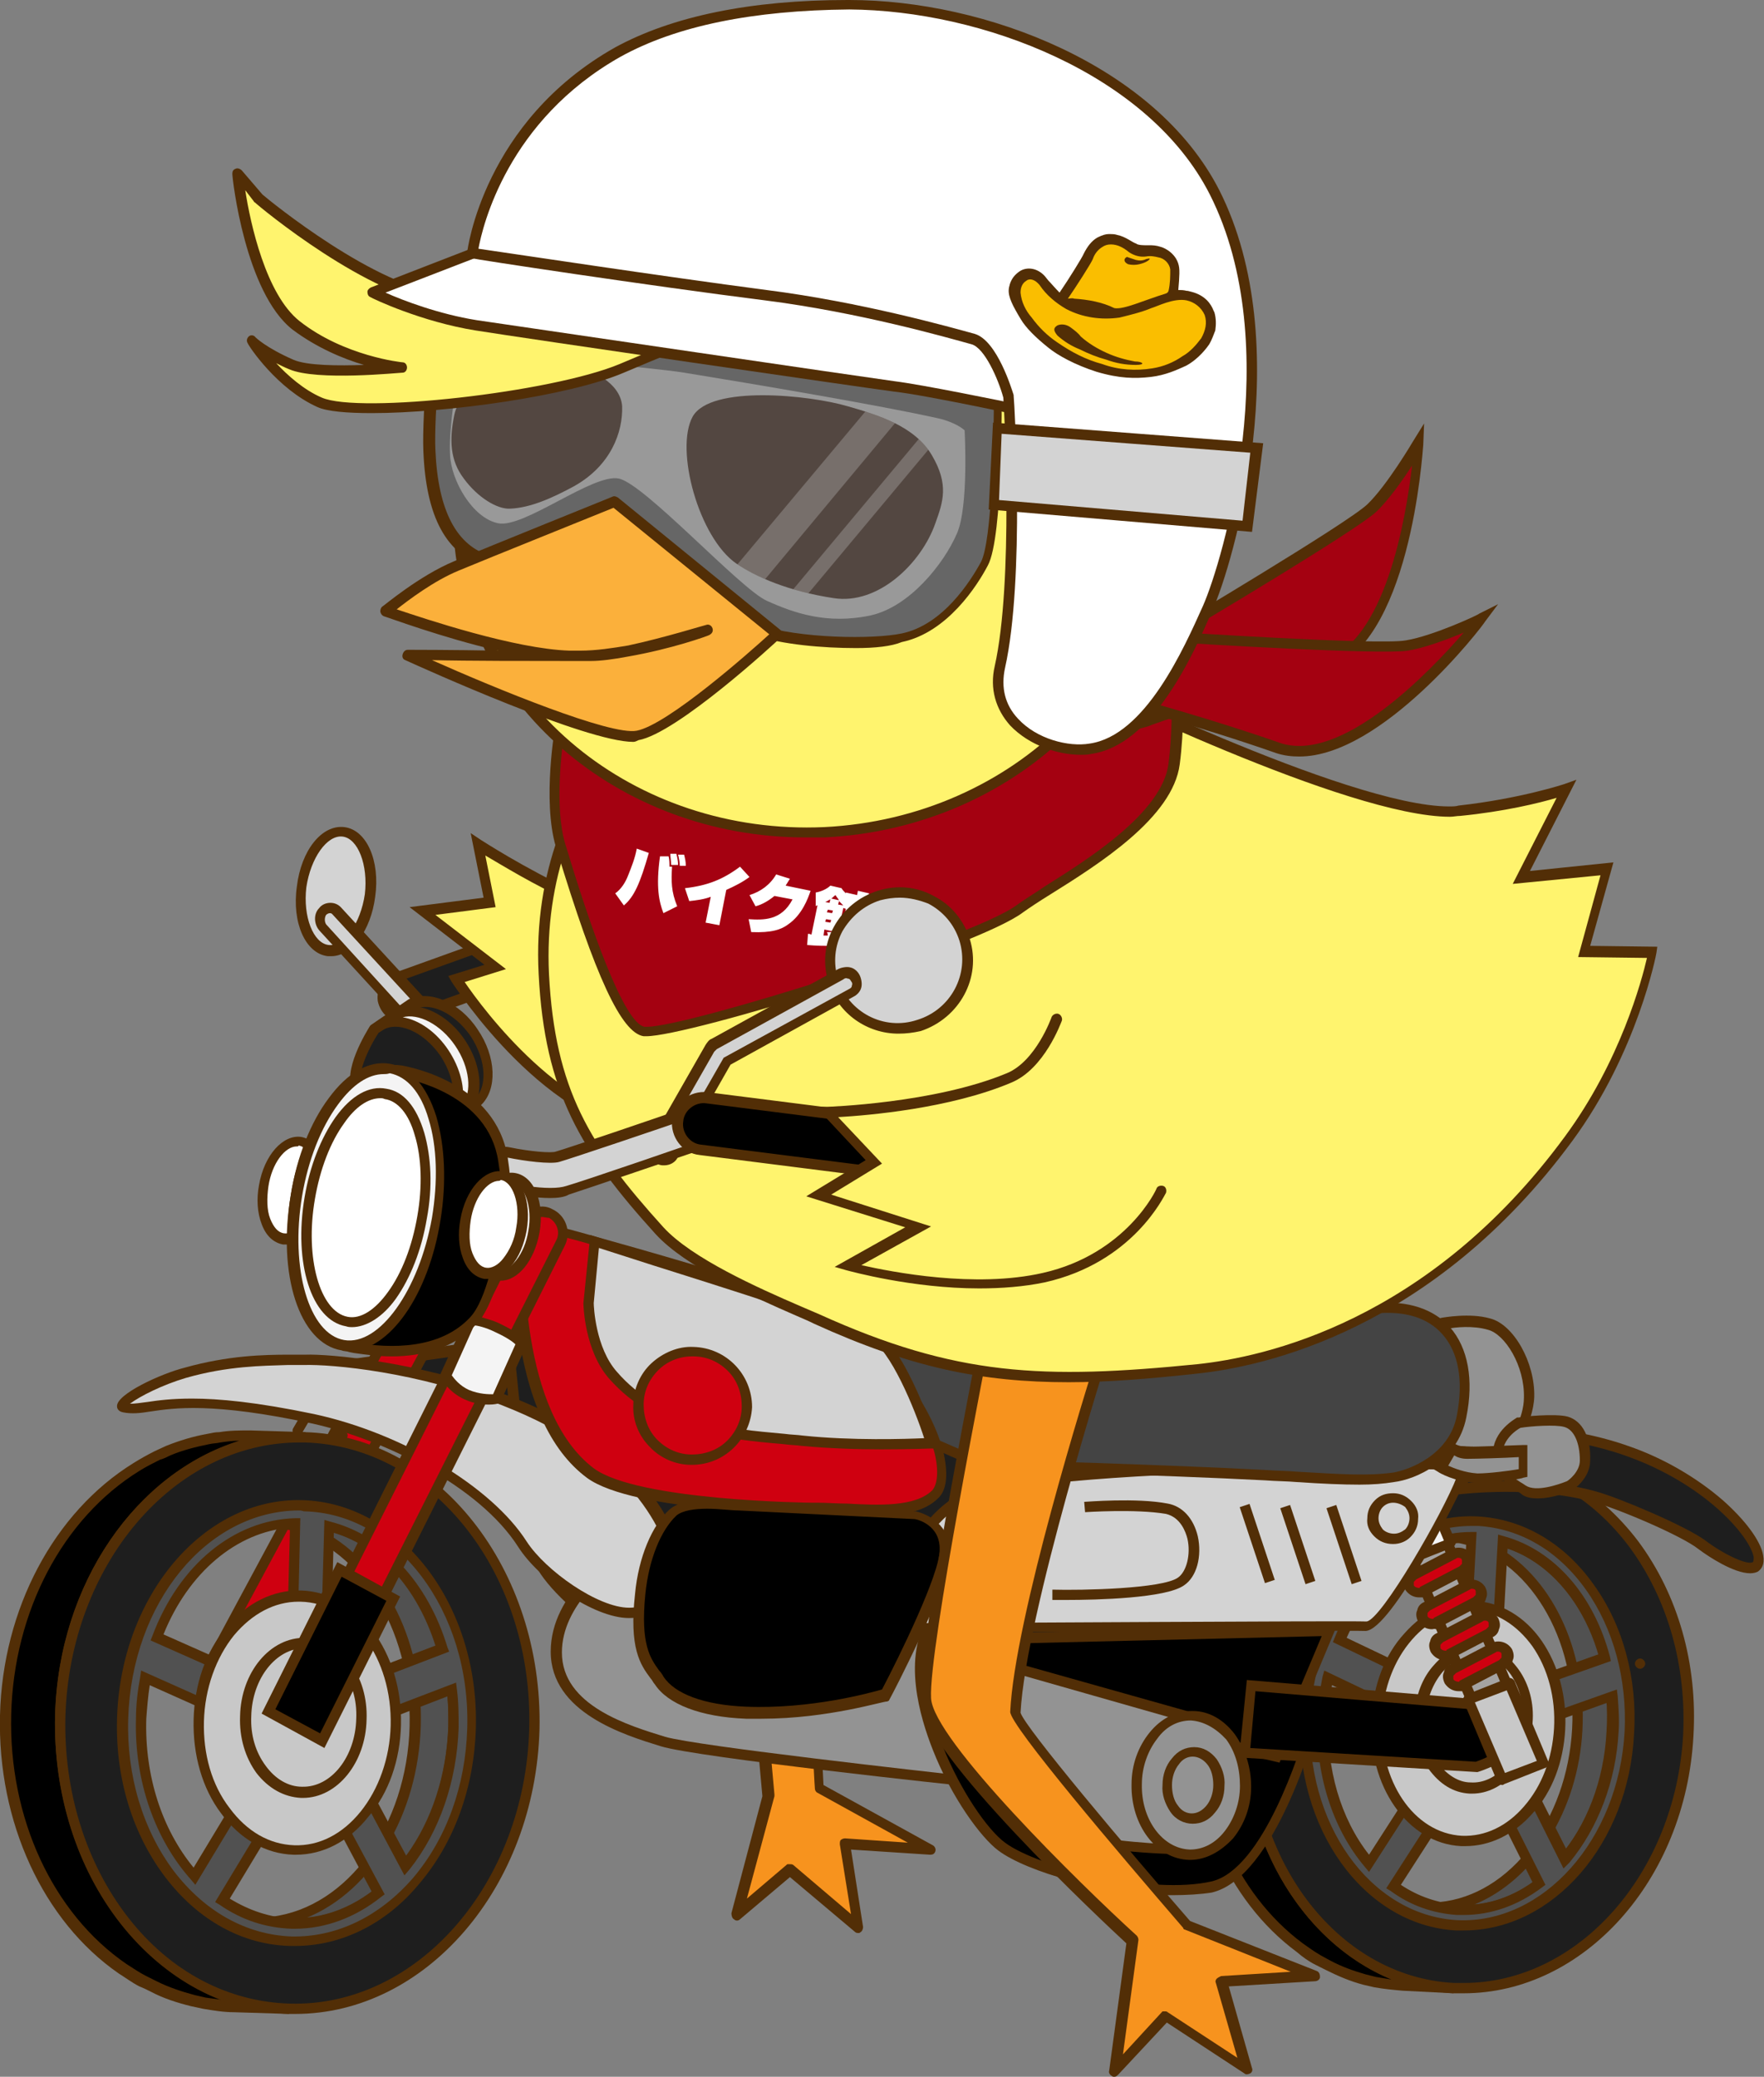 <svg xmlns="http://www.w3.org/2000/svg" xmlns:xlink="http://www.w3.org/1999/xlink" xml:space="preserve" viewBox="0 0 205 241.3"><rect x="0" y="0" width="205" height="241.3" fill="#808080" stroke="none"/><path fill="#1E1E1E" d="m58.8 114.1-11.3 4.1c-1.4.2-2.7-.7-2.9-2.1-.2-1.4.7-2.7 2.1-2.9l11.3-4.1c1.4-.2 2.7.7 2.9 2.1-.1.1-.8 2.7-2.1 2.9z" class="st0"/><path fill="#522E06" d="M47 118.9c-1.5 0-2.8-1.1-3.1-2.6-.1-.8.1-1.6.6-2.3.5-.7 1.2-1.1 2-1.2l11.4-4.1c.8-.1 1.6.1 2.3.6.7.5 1.1 1.2 1.3 2v.2c-.1.3-.8 3-2.5 3.3l-11.4 4.1H47zm11.1-9.1-11.4 4.1c-1 .2-1.8 1.2-1.6 2.2.2 1 1.1 1.7 2.1 1.6l11.4-4.1c.7-.1 1.3-1.5 1.6-2.3-.1-.5-.4-.8-.7-1.1-.4-.4-.9-.5-1.4-.4z" class="st1"/><path fill="#F7931E" d="M110.4 135.6s-13.2 27-14.3 37.6c-2.1 19.8-.9 34.6-.9 34.6l13 7.1-10-.7 1.5 9.7-8-6.8-6.2 5.2 3.6-13.7s-3.1-32.5-2.6-38.1c.5-5.7 12.2-40.9 12.2-40.9l11.7 6z" class="st2"/><path fill="#522E06" d="M99.8 224.6c-.1 0-.3 0-.4-.1l-7.6-6.4L86 223c-.2.2-.5.2-.7 0-.2-.1-.3-.4-.3-.7l3.6-13.6c-.2-2.4-3.1-32.6-2.6-38.1.5-5.7 11.7-39.6 12.2-41 .1-.2.2-.3.3-.4.2-.1.3-.1.5 0l11.6 5.9c.3.1.4.5.3.8-.1.3-13.2 27-14.3 37.4-1.9 18-1 31.9-.9 34.1l12.7 7c.2.1.4.4.3.7-.1.3-.3.4-.6.4l-9.2-.6 1.4 9c0 .2-.1.5-.3.6 0 0-.1.1-.2.1zm-8-8c.1 0 .3 0 .4.1l6.7 5.7-1.3-8.1c0-.2 0-.4.1-.5.1-.1.3-.2.5-.2l7.3.5-10.5-5.8c-.2-.1-.3-.3-.3-.5 0-.1-1.2-15 .9-34.7 1-9.9 12.2-33.4 14.1-37.3l-10.4-5.4c-1.6 4.9-11.5 35-11.9 40.1-.5 5.6 2.6 37.7 2.6 38v.2l-3.2 11.9 4.7-4h.3z" class="st1"/><path fill="#1E1E1E" d="m120.3 160.7-3.9-2.2-36.2-2.1-17.9-14.2-2.3 1.3-3 18s2.6 16.4 6.5 21.5c3.9 5.2 15.3 12.8 30.2 19.1 10 4.2 27.4 5.3 34.7 2.4 7.2-2.9 10.3-13 10.3-13l12.8-21.1c.1.1-30.5-9.7-31.2-9.7" class="st0"/><path fill="#522E06" d="M116.9 206.8c-7.9 0-17.1-1.5-23.3-4.1-13.9-5.8-26.1-13.6-30.4-19.3-4-5.2-6.6-21.1-6.7-21.8v-.1l3-18.4 2.9-1.7 18.1 14.4 36.1 2.1 4 2.2c2.3.6 22.4 6.9 31.2 9.7l.7.2-13.2 21.7c-.3 1-3.4 10.5-10.6 13.3-2.8 1.2-7.1 1.8-11.8 1.8zm-59.2-45.3c.2 1.3 2.8 16.4 6.4 21.2 3.5 4.6 14.1 12.2 30 18.9 9.7 4.1 27 5.3 34.2 2.4 6.9-2.7 9.9-12.5 9.9-12.6l.1-.1 12.4-20.5c-12-3.8-29.6-9.3-30.4-9.5h-.1l-.1-.1-3.8-2.1L80 157l-17.7-14.1-1.7 1-2.9 17.6z" class="st1"/><path fill="#1E1E1E" d="m60.1 166.5-21.9-1.9.3-5.7 20.5-2.8z" class="st0"/><path fill="#522E06" d="m60.8 167.1-23.2-2 .4-6.8 21.6-3 1.2 11.8zm-22-3 20.6 1.8-.9-9.1-19.4 2.7-.3 4.6z" class="st1"/><path fill="#515151" d="M171.8 178.6c-.7 0-1.4 0-2 .1 8.3 1.7 14.2 11.2 13.6 22.3-.6 11.1-7.6 19.8-16 20.7.7.1 1.3.2 2 .3 9.3.5 17.4-8.8 18-20.7.7-12.1-6.4-22.2-15.6-22.7z" class="st4"/><path fill="#522E06" d="M170.1 222.5h-.8c-.7 0-1.4-.1-2.1-.3l-3.8-.8 3.9-.4c8.2-.8 14.8-9.5 15.4-20.1.6-10.6-5.1-19.9-13.1-21.6l-3.8-.8 3.9-.4c.7-.1 1.4-.1 2.1-.1 9.6.5 16.9 10.9 16.2 23.2-.3 5.9-2.4 11.4-5.9 15.4-3.3 3.8-7.6 5.9-12 5.9zm3.5-43c6.6 3.5 10.8 12 10.3 21.5s-5.7 17.5-12.6 20.3c3.6-.3 7.1-2.2 9.8-5.4 3.3-3.8 5.3-9 5.6-14.7.7-10.8-5.1-20.1-13.1-21.7z" class="st1"/><path d="M145 198.8c.9-17 13.1-30.1 27.3-29.4l-5.9-.3c-1.1-.1-2.2 0-3.3.1-.4 0-.9.1-1.3.2-1.5.2-2.9.6-4.3 1.2-.4.2-.8.3-1.2.5-.8.3-1.6.7-2.3 1.2-8.3 4.8-14.2 14.6-14.9 26.3-.6 11.7 4.2 22.1 11.9 27.8.7.5 1.4 1 2.2 1.4.4.2.7.4 1.1.6 1.3.7 2.7 1.2 4.2 1.6.4.1.8.2 1.3.3 1.1.2 2.1.4 3.2.4l5.9.3c-14.1-.8-24.9-15.2-23.9-32.2z" class="st5"/><path fill="#522E06" d="m168.9 231.6-5.9-.3c-1.1-.1-2.2-.2-3.3-.4-.4-.1-.9-.2-1.3-.3-1.5-.4-2.9-1-4.3-1.7l-1.2-.6c-.8-.4-1.5-.9-2.2-1.5-8.1-6-12.8-16.8-12.2-28.3.6-11.5 6.4-21.8 15.2-26.8l2.4-1.2c.4-.2.8-.3 1.2-.5 1.5-.5 3-.9 4.5-1.2.4-.1.9-.1 1.3-.2 1.1-.1 2.2-.1 3.4-.1l5.9.3-.1 1.2c-6.7-.4-13.1 2.4-18.1 7.8-5.1 5.4-8.1 12.9-8.5 21-.9 16.6 9.6 30.8 23.4 31.5l-.2 1.3zm-4-61.9c-.6 0-1.2 0-1.7.1-.4 0-.8.1-1.2.2-1.4.2-2.9.6-4.2 1.1-.4.1-.8.3-1.2.5-.8.3-1.5.7-2.3 1.1-8.4 4.8-14 14.7-14.6 25.8-.6 11.1 3.9 21.5 11.7 27.3.7.5 1.4 1 2.1 1.4.4.2.7.4 1.1.6 1.3.7 2.7 1.2 4.1 1.6l1.2.3 1.8.3c-10.7-4.4-18-16.9-17.2-31.2.5-8.4 3.6-16.1 8.8-21.7 3.3-3.7 7.3-6.2 11.6-7.4z" class="st1"/><path fill="#1E1E1E" d="M172.3 169.5c-14.1-.8-26.4 12.4-27.3 29.4-.9 17 9.8 31.4 23.9 32.2 14.1.8 26.4-12.4 27.3-29.4.9-17.1-9.8-31.5-23.9-32.2zm-3 53.4c-10.2-.6-17.9-11.1-17.2-23.7.7-12.5 9.5-22.2 19.7-21.6 10.2.6 17.9 11.1 17.2 23.7-.7 12.4-9.5 22.1-19.7 21.6z" class="st0"/><path fill="#522E06" d="M170.1 231.6h-1.2c-14.4-.8-25.4-15.5-24.5-32.8.5-8.4 3.6-16.1 8.8-21.7 5.3-5.7 12-8.6 19.1-8.2 7 .4 13.4 4 18.1 10.2 4.6 6.2 6.9 14.2 6.4 22.6-.9 16.8-12.8 29.9-26.7 29.9zm1-61.6c-6.2 0-12.2 2.8-17 7.9-5.1 5.4-8.1 12.9-8.5 21-.9 16.6 9.6 30.8 23.4 31.5h1.1c13.3 0 24.6-12.7 25.5-28.8.4-8.1-1.8-15.8-6.2-21.8-4.4-5.9-10.5-9.4-17.2-9.8h-1.1zm-.9 53.5h-.9c-5.1-.3-9.8-3-13.1-7.6-3.3-4.6-5-10.5-4.6-16.7.3-6.2 2.6-11.9 6.4-16.1 3.8-4.2 8.8-6.4 13.9-6.1 5.1.3 9.8 3 13.1 7.6 3.3 4.6 5 10.5 4.6 16.7-.7 12.4-9.3 22.2-19.4 22.2zm.8-45.3c-4.5 0-8.7 2-12.1 5.7-3.6 4-5.8 9.4-6.1 15.4-.3 5.9 1.2 11.6 4.4 15.9 3.1 4.3 7.5 6.8 12.2 7.1 9.8.5 18.4-8.9 19-21.1.3-5.9-1.2-11.6-4.4-15.9-3.1-4.3-7.5-6.8-12.2-7.1h-.8z" class="st1"/><path fill="#515151" d="M171.9 176.8c-10.4-.6-19.4 9.5-20.1 22.5-.7 13 7.2 23.9 17.6 24.5 10.4.6 19.4-9.5 20.1-22.5.6-13-7.2-24-17.6-24.5zm14.6 15.8-12.9 4.5 1-18.1c5.7 1.7 10.1 6.9 11.9 13.6zm-15.5-14-1 18.8-14.3-6.9c2.9-7.1 8.8-11.9 15.3-11.9zm-17.2 20.7c.1-1.5.3-3 .6-4.4l14.2 6.8-9.5 14.7c-3.6-4.1-5.7-10.3-5.3-17.1zm8.2 19.9 9.6-14.9 7.3 14.5c-2.8 2.1-6 3.2-9.4 3.1-2.8-.2-5.3-1.2-7.5-2.7zm19.8-3.2-7.2-14.4 12.7-4.5c.1 1.3.1 2.7.1 4-.3 5.9-2.4 11.1-5.6 14.9z" class="st4"/><path fill="#522E06" d="M170.1 224.3h-.9c-10.7-.6-18.8-11.9-18.1-25.1.7-13.3 10-23.6 20.7-23 5.2.3 10 3.1 13.4 7.9 3.4 4.7 5.1 10.9 4.7 17.3-.6 12.8-9.4 22.9-19.8 22.9zm.9-47c-9.7 0-18 9.6-18.7 21.9-.7 12.6 6.9 23.3 17 23.9 10 .5 18.8-9.3 19.5-21.9.3-6.1-1.3-12-4.5-16.5s-7.6-7.1-12.5-7.4h-.8zm-.9 45.2h-.8c-2.8-.2-5.4-1.1-7.7-2.8l-.5-.3 10.5-16.3 8 15.9-.4.3c-2.8 2.1-5.9 3.2-9.1 3.2zm-7.3-3.5c2.1 1.4 4.3 2.1 6.6 2.3 3 .2 6-.7 8.7-2.6l-6.6-13.2-8.7 13.5zm-3.7-1.5-.5-.6c-3.8-4.5-5.8-10.9-5.5-17.6.1-1.5.3-3 .6-4.5l.2-.7 15.5 7.4-10.3 16zm-4.3-21.7c-.2 1.2-.4 2.4-.4 3.6-.3 6.1 1.4 11.9 4.7 16.1l8.7-13.5-13-6.2zm26.9 21.3-7.9-15.8 14.1-5 .1.8c.1 1.4.2 2.8.1 4.1-.3 5.8-2.4 11.2-5.7 15.2l-.7.7zm-6.2-15.2 6.5 12.9c2.9-3.7 4.6-8.6 4.9-13.8.1-1 .1-2.1 0-3.2l-11.4 4.1zm-5-3.6-15.6-7.5.2-.5c3.1-7.6 9.2-12.3 15.9-12.3h.6l-1.1 20.3zm-14-8 13 6.2.9-17.3c-5.8.3-11 4.5-13.9 11.1zM173 198l1.1-19.7.7.2c5.8 1.6 10.4 6.8 12.3 14l.1.5-14.2 5zm2.2-18.1-.9 16.4 11.5-4.1c-1.8-6.1-5.7-10.6-10.6-12.3z" class="st1"/><ellipse cx="170.6" cy="200.2" fill="#C8C8C8" class="st6" rx="13.7" ry="10.6" transform="rotate(-86.876 170.576 200.236)"/><path fill="#522E06" d="M170.3 214.5h-.5c-6.2-.3-10.9-7-10.4-14.9.2-3.8 1.5-7.3 3.8-9.8 2.3-2.6 5.2-4 8.2-3.8 3 .2 5.8 1.8 7.8 4.7 1.9 2.8 2.9 6.4 2.7 10.2-.2 3.8-1.5 7.3-3.8 9.8-2.2 2.5-5 3.8-7.8 3.8zm-.4-1.2c2.7.1 5.2-1.1 7.2-3.4 2.1-2.4 3.3-5.6 3.5-9.1.2-3.5-.7-6.9-2.5-9.5-1.8-2.5-4.2-4-6.8-4.2-2.6-.1-5.2 1.1-7.2 3.4-2.1 2.4-3.3 5.6-3.5 9.1-.4 7.3 3.7 13.4 9.3 13.7z" class="st1"/><ellipse cx="171.3" cy="199.7" fill="#C8C8C8" class="st6" rx="8.1" ry="6.3" transform="rotate(-86.876 171.308 199.721)"/><path fill="#522E06" d="M171.1 208.4h-.3c-1.9-.1-3.5-1.1-4.8-2.9-1.2-1.7-1.8-3.9-1.6-6.2.1-2.3.9-4.4 2.3-5.9 1.4-1.6 3.2-2.4 5-2.3 1.9.1 3.5 1.1 4.8 2.9 1.2 1.7 1.8 3.9 1.6 6.2-.1 2.3-.9 4.4-2.3 5.9-1.2 1.4-2.9 2.3-4.7 2.3zm.4-16.1c-1.4 0-2.7.7-3.8 1.9-1.2 1.4-1.9 3.2-2 5.2s.4 3.9 1.4 5.4c1 1.4 2.4 2.3 3.8 2.3 1.5.1 2.9-.6 4.1-1.9 1.2-1.4 1.9-3.2 2-5.2s-.4-3.9-1.4-5.4c-1-1.4-2.4-2.3-3.8-2.3h-.3z" class="st1"/><path fill="#1E1E1E" d="M171.7 165.9s9.7-.1 17.3 2.6c8.9 3.2 14.8 9.2 15.3 12.2s-4.2.5-6.6-1.3c-2.2-1.7-9.9-4.9-12.5-5.6-7.2-1.9-15.6-.9-15.6-.9l2.1-7z" class="st0"/><path fill="#522E06" d="M203.4 182.8c-1.9 0-4.8-1.9-6-2.8-2-1.6-9.6-4.8-12.3-5.5-6.9-1.9-15.2-.9-15.3-.9l-.9.1 2.3-8.4h.5c.4 0 9.9 0 17.5 2.7 4.1 1.4 8 3.7 11 6.3 2.6 2.3 4.4 4.7 4.7 6.4.2 1.1-.2 1.6-.6 1.9-.2.1-.5.2-.9.2zm-28.1-10.7c3 0 6.7.2 10.2 1.2 2.6.7 10.4 4 12.7 5.7 2.1 1.6 4.9 2.9 5.5 2.5.1-.1.1-.3.1-.6-.5-2.5-5.8-8.6-15-11.8-6.5-2.3-14.6-2.6-16.6-2.6l-1.6 5.8c.9-.1 2.6-.2 4.7-.2z" class="st1"/><path fill="#939393" d="M167.7 153.8s3-.5 5.4.1c2.4.6 4.7 4.7 4.6 8.5-.1 3-2.5 6.5-2.5 6.5l-10.1-.5 2.6-14.6z" class="st7"/><path fill="#522E06" d="m175.5 169.5-11.1-.6 2.8-15.7.4-.1c.1 0 3.2-.6 5.6.1 2.7.7 5.2 5.1 5.1 9.1-.1 3.1-2.5 6.7-2.6 6.9l-.2.3zm-9.7-1.7 9.1.5c.6-.9 2.2-3.6 2.2-5.9.1-3.7-2.2-7.4-4.2-7.9-1.7-.5-3.8-.3-4.7-.1l-2.4 13.4z" class="st1"/><path fill="#939393" d="M176.5 165.3s4.1-.5 5.5-.1c1.4.4 2.2 2.2 2.2 4.5 0 1.8-1.8 3-1.8 3s-3.6 1.7-5.4.5c-1-.7-2.9-1.7-2.9-4.1 0-2.5 2.4-3.8 2.4-3.8z" class="st7"/><path fill="#522E06" d="M178.7 174.1c-.7 0-1.5-.1-2-.6l-.3-.2c-1.1-.7-2.9-1.9-2.9-4.4 0-2.7 2.7-4.1 2.8-4.2h.2c.4-.1 4.2-.5 5.7-.1 1.7.5 2.7 2.4 2.6 5.1 0 2.1-2 3.4-2.1 3.5h-.1c-.2.1-2.1.9-3.9.9zm-2-8.2c-.4.2-2.1 1.3-2.1 3.1 0 1.9 1.4 2.8 2.4 3.4l.3.2c1.2.8 3.8-.1 4.8-.5.2-.1 1.5-1.1 1.5-2.4 0-2.1-.7-3.6-1.8-3.9-1-.3-3.9-.1-5.1.1z" class="st1"/><path fill="#939393" d="M113.1 207.1s-31.9-3.4-36-4.6c-4.2-1.3-12.4-3.8-12.4-10.4 0-6.6 7.2-11 7.2-11l43.5 4-2.3 22z" class="st7"/><path fill="#522E06" d="m113.6 207.7-.6-.1c-1.3-.1-32-3.4-36.2-4.7-4.2-1.3-12.8-3.9-12.8-11 0-6.9 7.2-11.4 7.5-11.5l.2-.1h.2l44.1 4.1-2.4 23.3zM72 181.6c-1 .7-6.7 4.8-6.7 10.4 0 6.2 7.8 8.5 12 9.8 3.8 1.1 30.9 4.1 35.3 4.6l2.1-20.8-42.7-4z" class="st1"/><path d="M114 178.6s-.4 1.6-5.6 9.5c-5.1 7.9 3.8 23.4 7.9 26.5 4.1 3 17.3 6.3 24.5 4.6 7.1-1.6 11.8-19.2 11.8-19.2l-6.1-1.7-7.5 16.6s-14.9-.5-16.7-3.9c-3.5-6.6-5.8-12.1-5.7-15.7.1-4.2 6.2-10.7 6.2-10.7l-8.8-6z" class="st5"/><path fill="#522E06" d="M136.2 220.2c-7.5 0-16.9-2.7-20.2-5.2-2-1.5-5.4-6.1-7.6-11.7-1.5-3.8-3.6-10.8-.4-15.6 4.9-7.5 5.5-9.2 5.5-9.3l.2-.8.7.5 9.4 6.5-.5.5c-.1.1-5.9 6.4-6 10.3-.1 3 1.7 7.9 5.6 15.4 1.1 2.2 10.1 3.3 15.8 3.6l7.5-16.7 7.1 2-.2.6c-.2.7-4.9 17.9-12.3 19.6-1.3.2-2.9.3-4.6.3zm-21.9-40.7c-.5 1.1-1.9 3.6-5.3 8.9-4.8 7.4 3.7 22.7 7.8 25.7 3.9 2.9 17 6.1 24 4.5 6-1.4 10.3-15.2 11.2-18.2l-5-1.4-7.4 16.5h-.4c-1.6-.1-15.3-.6-17.2-4.2-4.1-7.8-5.8-12.7-5.8-16 .1-3.7 4.4-8.9 5.9-10.6l-7.8-5.2z" class="st1"/><path d="m154.5 189.5-39.3.9 2.2 6.4 31 7.3z" class="st5"/><path fill="#522E06" d="m148.7 204.8-31.7-7.5-2.7-7.5 41.1-1-6.7 16zm-30.8-8.5 30.1 7.1 5.6-13.3-37.6.9 1.9 5.3z" class="st1"/><path fill="#939393" d="m139.9 200-22.6-6.4s-.1 4.2 1.6 12c1 4.7 4.7 6.7 7 7.9 2.4 1.2 13.1 1.4 13.1 1.4l.9-14.9z" class="st7"/><path fill="#522E06" d="M139.6 215.5h-.6c-1.1 0-11-.2-13.4-1.5-2.4-1.2-6.3-3.3-7.4-8.3-1.7-7.8-1.6-12-1.6-12.1v-.8l23.8 6.7-.8 16zm-21.7-21.1c.1 1.5.3 5.3 1.6 11.1 1 4.5 4.4 6.3 6.7 7.5 1.7.9 9 1.3 12.3 1.4l.8-13.9-21.4-6.1z" class="st1"/><ellipse cx="138.3" cy="207.4" fill="#939393" class="st7" rx="8.1" ry="6.3" transform="rotate(-88.978 138.318 207.426) scale(1)"/><path fill="#522E06" d="M138.3 216.1h-.1c-3.8-.1-6.8-4-6.7-8.8 0-2.3.8-4.4 2.1-6 1.3-1.6 3-2.5 4.9-2.5h.1c1.9 0 3.6 1 4.9 2.7 1.2 1.7 1.9 3.8 1.9 6.1h-.6.6c0 2.3-.8 4.4-2.1 6-1.5 1.6-3.2 2.5-5 2.5zm.1-16.2c-1.5 0-2.9.7-3.9 2.1-1.1 1.4-1.8 3.3-1.8 5.3-.1 4.1 2.4 7.5 5.6 7.6 1.5 0 2.9-.7 4-2.1 1.1-1.4 1.8-3.3 1.8-5.3s-.5-3.9-1.6-5.4c-1.2-1.3-2.6-2.1-4.1-2.2z" class="st1"/><path d="m145.4 195.9 26.9 2.3s3.6 2.2 3.9 3.8c.2 1.6-4.6 3.3-4.6 3.3l-26.9-1.7.7-7.7z" class="st5"/><path fill="#522E06" d="m171.7 205.9-27.7-1.7.9-9 27.6 2.3.1.1c.6.4 3.9 2.4 4.1 4.3.3 2-3.7 3.6-5 4zm-26.4-2.8 26.2 1.6c2-.7 4.2-2 4.1-2.7-.1-.9-2.1-2.5-3.5-3.3l-26.2-2.2-.6 6.6z" class="st1"/><path fill="#CF0010" d="M25.4 196.6c-1.2-.6-1.6-2.1-1-3.3l24.8-46.1c.6-1.2 2.1-1.6 3.3-1 1.2.6 1.6 2.1 1 3.3l-24.8 46.1-3.3 1z" class="st8"/><path fill="#522E06" d="m25.3 197.2-.2-.1c-1.5-.8-2-2.7-1.2-4.1l24.8-46.1c.4-.7 1-1.2 1.8-1.5.8-.2 1.6-.1 2.3.2 1.5.8 2 2.7 1.2 4.1L29.1 196l-3.8 1.2zm26-50.7c-.2 0-.4 0-.5.1-.5.1-.9.5-1.1.9l-24.8 46.1c-.5.8-.2 1.9.5 2.4l2.8-.8 24.8-46c.5-.9.2-2-.7-2.5-.4-.1-.7-.2-1-.2z" class="st1"/><path fill="#F4F4F4" d="m35.6 164.4-1 1.8" class="st9"/><path fill="#522E06" d="M34.6 166.8c-.1 0-.2 0-.3-.1-.3-.2-.4-.5-.2-.8l1-1.7c.2-.3.5-.4.8-.2.3.2.4.5.2.8l-1 1.7c-.1.2-.3.3-.5.3z" class="st1"/><path fill="#F4F4F4" d="m38.9 168.5 1-1.7" class="st9"/><path fill="#522E06" d="M38.9 169.1c-.1 0-.2 0-.3-.1-.3-.2-.4-.5-.2-.8l.9-1.7c.2-.3.5-.4.8-.2.3.2.4.5.2.8l-.9 1.7c0 .2-.2.3-.5.3z" class="st1"/><path fill="#515151" d="M35.1 176.9c-.7 0-1.5 0-2.2.1 8.9 1.6 15.6 11.6 15.3 23.6-.3 11.9-7.5 21.6-16.5 22.7.7.1 1.4.2 2.2.2 10 .3 18.4-10 18.7-22.8.4-12.9-7.5-23.6-17.5-23.8z" class="st4"/><path fill="#522E06" d="M34.3 224.1h-.4c-.7 0-1.5-.1-2.3-.2l-3.8-.7 3.8-.5c8.8-1.1 15.7-10.6 16-22.1.3-11.5-6.1-21.4-14.8-23l-3.8-.7 3.8-.5c.8-.1 1.5-.1 2.3-.1 5 .1 9.7 2.8 13.1 7.4 3.4 4.6 5.1 10.6 5 17-.2 6.3-2.2 12.3-5.9 16.7-3.5 4.3-8.1 6.7-13 6.7zm2.6-46.5c7.3 3.5 12.3 12.6 12 22.9-.3 10.4-5.7 19.2-13.2 22.3 4-.4 7.8-2.6 10.8-6.2 3.5-4.2 5.4-9.9 5.6-16 .2-6.1-1.5-11.9-4.7-16.3-2.9-3.7-6.6-6.1-10.5-6.7z" class="st1"/><path d="M7 199.5c.5-18.3 13.2-32.9 28.4-32.4l-6.4-.2c-1.2 0-2.4 0-3.5.2-.5.1-.9.1-1.4.2-1.6.3-3.1.8-4.6 1.4-.4.2-.8.4-1.3.6-.8.4-1.7.8-2.4 1.3C7.1 176 .9 186.8.6 199.4.3 212 5.8 223.1 14.2 229l2.4 1.5 1.2.6c1.5.7 3 1.2 4.6 1.6.4.1.9.2 1.4.3 1.1.2 2.3.3 3.5.4l6.4.2C18.4 233 6.5 217.8 7 199.5z" class="st5"/><path fill="#522E06" d="m33.6 234-6.4-.2c-1.2 0-2.4-.2-3.6-.4-.5-.1-.9-.2-1.4-.3-1.6-.4-3.2-.9-4.7-1.7-.4-.2-.8-.4-1.3-.6-.8-.4-1.6-1-2.4-1.5C5 223.2-.3 211.7 0 199.3c.3-12.4 6.3-23.6 15.5-29.3.8-.5 1.7-1 2.5-1.4.4-.2.9-.4 1.3-.6 1.5-.6 3.1-1.1 4.8-1.4.5-.1.9-.2 1.4-.2 1.2-.2 2.4-.2 3.6-.2l6.4.2v1.2h-.6c-14.6 0-26.7 14.2-27.2 31.9-.2 8.7 2.4 17 7.3 23.3 4.9 6.3 11.6 9.8 18.8 10l-.2 1.2zm-5.8-66.6c-.8 0-1.5.1-2.2.2-.4.1-.9.1-1.3.2-1.5.3-3.1.7-4.5 1.3-.4.2-.8.4-1.2.5-.8.4-1.6.8-2.4 1.3-8.9 5.5-14.6 16.3-14.9 28.3-.3 12 4.8 23.1 13.4 29 .8.5 1.5 1 2.3 1.4l1.2.6c1.4.7 2.9 1.2 4.4 1.6.4.1.9.2 1.3.3.7.1 1.5.2 2.2.3-4.6-1.7-8.8-4.7-12.1-9-5.1-6.5-7.8-15.1-7.6-24.1.4-15.4 9.5-28.2 21.4-31.9z" class="st1"/><path fill="#1E1E1E" d="M35.4 167c-15.2-.4-27.9 14.1-28.4 32.5s11.5 33.5 26.7 33.9c15.2.4 27.9-14.1 28.4-32.4.4-18.4-11.5-33.6-26.7-34zm-1.5 57.6c-11-.3-19.5-11.5-19.2-24.9.4-13.5 9.5-24.2 20.5-23.9 11 .3 19.5 11.5 19.2 24.9-.4 13.5-9.6 24.2-20.5 23.9z" class="st0"/><path fill="#522E06" d="M34.3 234h-.6c-7.5-.2-14.5-3.9-19.7-10.5-5.1-6.5-7.8-15.1-7.6-24.1.5-18.4 13.2-33 28.4-33h.6c15.5.4 27.7 15.9 27.3 34.5-.5 18.4-13.2 33.1-28.4 33.1zm.5-66.4c-14.6 0-26.7 14.2-27.2 31.9-.2 8.7 2.4 17 7.3 23.3 4.9 6.3 11.6 9.8 18.8 10 14.8.4 27.3-13.9 27.8-31.9S50.3 168 35.4 167.6h-.6zm-.5 57.6h-.4c-5.5-.1-10.6-2.9-14.3-7.8-3.7-4.8-5.7-11.1-5.5-17.8.4-13.6 9.6-24.5 20.6-24.5h.4c11.3.3 20.1 11.8 19.8 25.6-.3 13.6-9.5 24.5-20.6 24.5zm.4-48.8c-10.4 0-19.1 10.4-19.4 23.3-.2 6.4 1.7 12.4 5.2 17s8.3 7.2 13.4 7.3h.4c10.4 0 19.1-10.4 19.4-23.3.3-13.1-8-24-18.6-24.3h-.4z" class="st1"/><path fill="#515151" d="M35.2 174.9c-11.2-.3-20.6 10.8-20.9 24.8-.4 14 8.4 25.6 19.6 25.9s20.6-10.8 20.9-24.8c.3-14.1-8.4-25.6-19.6-25.9zm16.2 16.6-13.7 5.3.5-19.5c6.1 1.5 11 7 13.2 14.2zm-17.1-14.6-.5 20.3-15.5-6.9c2.9-7.8 9-13.2 16-13.4zm-17.9 22.8c0-1.6.2-3.2.5-4.8l15.5 6.9-9.8 16.2c-3.9-4.4-6.4-11-6.2-18.3zm9.5 21.1 9.9-16.3 8.2 15.4c-2.9 2.4-6.4 3.7-10.1 3.6-2.9-.1-5.6-1-8-2.7zm21.2-4L39 201.5l13.5-5.2c.2 1.4.2 2.9.2 4.3-.3 6.4-2.4 12.1-5.6 16.2z" class="st4"/><path fill="#522E06" d="M34.3 226.1h-.5c-5.6-.1-10.8-3-14.6-8-3.8-5-5.8-11.5-5.6-18.4.4-14.3 10.1-25.7 21.5-25.4 11.5.3 20.6 12.2 20.2 26.5-.2 6.9-2.5 13.3-6.6 18.1-3.8 4.6-9 7.2-14.4 7.2zm.5-50.6c-10.7 0-19.5 10.7-19.9 24.2-.2 6.6 1.7 12.9 5.3 17.7 3.6 4.7 8.4 7.4 13.7 7.6 5.2.1 10.2-2.3 14.1-6.8 3.9-4.6 6.1-10.7 6.3-17.4.4-13.6-8.2-25-19-25.2-.3-.1-.4-.1-.5-.1zm-.5 48.6h-.4c-3-.1-5.8-1-8.4-2.8l-.5-.3 10.7-17.7 9 16.8-.4.3c-3 2.4-6.5 3.7-10 3.7zm-7.6-3.5c2.3 1.4 4.7 2.2 7.2 2.3 3.3.1 6.5-1 9.3-3.1l-7.5-14.1-9 14.9zm-4-1.6-.5-.6c-4.2-4.7-6.6-11.5-6.4-18.7 0-1.6.2-3.3.5-4.9l.1-.7 16.8 7.5L22.7 219zm-5.3-23.2c-.2 1.3-.3 2.6-.4 3.9-.2 6.6 1.8 12.8 5.5 17.3l9-14.9-14.1-6.3zM47 217.9l-8.9-16.7 14.9-5.7.1.8c.2 1.5.2 3 .2 4.4-.2 6.2-2.2 12.1-5.7 16.5l-.6.7zm-7.2-16.1 7.4 13.8c3-4.1 4.7-9.4 4.9-15 0-1.1 0-2.3-.1-3.5l-12.2 4.7zm-5.4-3.7-16.9-7.5.2-.5c3.1-8.3 9.5-13.5 16.6-13.7h.6l-.5 21.7zM19 189.9l14.2 6.3.5-18.7c-6.2.5-11.8 5.2-14.7 12.4zm18.1 7.8.6-21.1.7.2c6.2 1.6 11.3 7 13.6 14.6l.2.5-15.1 5.8zm1.7-19.6-.5 17.8 12.3-4.7c-2.1-6.6-6.4-11.5-11.8-13.1z" class="st1"/><ellipse cx="34.5" cy="200.2" fill="#C8C8C8" class="st6" rx="14.7" ry="11.4" transform="rotate(-88.484 34.516 200.188) scale(1)"/><path fill="#522E06" d="M34.4 215.5h-.3c-3.2-.1-6.2-1.8-8.4-4.8-2.2-2.9-3.3-6.8-3.2-10.9s1.4-7.9 3.8-10.7c2.4-2.9 5.5-4.4 8.7-4.3 6.6.2 11.8 7.2 11.6 15.6-.1 4.1-1.4 7.9-3.8 10.7-2.3 2.9-5.3 4.4-8.4 4.4zm.3-29.4c-2.8 0-5.4 1.4-7.5 3.9-2.1 2.6-3.4 6.2-3.5 10-.1 3.8.9 7.4 3 10.1 2 2.7 4.6 4.2 7.5 4.3 2.9.1 5.6-1.3 7.7-3.9 2.1-2.6 3.4-6.2 3.5-10 .2-7.8-4.5-14.3-10.5-14.4h-.2z" class="st1"/><ellipse cx="35.3" cy="199.6" fill="#C8C8C8" class="st6" rx="8.7" ry="6.7" transform="rotate(-88.483 35.285 199.612) scale(1)"/><path fill="#522E06" d="M35.2 208.9H35c-2-.1-3.8-1.1-5.2-2.9-1.3-1.8-2-4.1-1.9-6.6.1-5.1 3.5-9.2 7.6-9.1 2 .1 3.8 1.1 5.2 2.9 1.3 1.8 2 4.1 1.9 6.6-.1 5-3.4 9.1-7.4 9.1zm.2-17.4c-3.3 0-6.1 3.5-6.2 7.9-.1 2.2.5 4.2 1.7 5.8 1.1 1.5 2.6 2.4 4.2 2.4 3.4.1 6.2-3.5 6.3-7.9.1-2.2-.5-4.2-1.7-5.8-1.1-1.5-2.6-2.4-4.2-2.4h-.1z" class="st1"/><path fill="#D3D3D3" d="M14.3 163.6c3.3.6 5.5-2.3 22.1 1.3 10.8 2.3 20.6 8.6 24.3 14.5 2.3 3.6 8.6 8 12.4 8 4.1 0 6-3.5 6-3.5-3.1-21.6-36.7-26.2-43.8-25.9-3.1.1-7.8-.1-13.8 1.6-4.2 1.1-8.4 3.8-7.2 4z" class="st10"/><path fill="#522E06" d="M73.1 188c-4.1 0-10.5-4.5-12.9-8.3-4.5-7-15.4-12.4-23.9-14.3-11.6-2.5-16.1-1.8-18.8-1.4-1.2.2-2.2.3-3.2.1-.5-.1-.7-.4-.7-.7-.1-1.4 5.1-3.8 7.9-4.5 5-1.4 9.1-1.5 12.1-1.5h1.9c5.3-.2 41.1 3.5 44.5 26.4v.2l-.1.2c-.3.2-2.4 3.8-6.8 3.8zm-50.8-25.5c3.1 0 7.5.4 14.2 1.8 10.2 2.2 20.6 8.4 24.7 14.8 2.2 3.4 8.3 7.7 11.9 7.7 3.2 0 5-2.4 5.4-3-1-6.2-5.3-14.7-20.1-20.5-9.8-3.9-19.8-4.8-23.1-4.7h-1.9c-2.9.1-6.9.1-11.8 1.5-2.7.8-5.3 2.1-6.5 3 .6 0 1.2-.1 2-.2 1.3-.2 2.9-.4 5.2-.4zm-7.9.5-.1.6.1-.6z" class="st1"/><path fill="#A5A3A2" d="m175.6 196.8-4.2 1.6-11.6-27.6 4.2-1.6z" class="st11"/><path fill="#522E06" d="M171.4 199c-.2 0-.5-.1-.6-.4L159.2 171c-.1-.1-.1-.3 0-.5.1-.1.2-.3.3-.3l4.2-1.6c.3-.1.6 0 .8.3l11.6 27.6c.1.1.1.3 0 .5-.1.1-.2.3-.3.3l-4.2 1.6c0 .1-.1.1-.2.1zm-10.8-27.8 11.2 26.5 3-1.2-11.2-26.5-3 1.2z" class="st1"/><path fill="#F4F4F4" d="m168.6 179.3-4.8 1.9-4.3-10.2 4.8-1.9z" class="st9"/><path fill="#522E06" d="M163.8 181.8c-.2 0-.5-.1-.6-.4l-4.3-10.2c-.1-.1-.1-.3 0-.5.1-.1.2-.3.3-.3l4.8-1.9c.3-.1.6 0 .8.3l4.3 10.2c.1.1.1.3 0 .5-.1.1-.2.3-.3.3l-4.8 1.9c-.1.1-.1.1-.2.1zm-3.5-10.5 3.8 9.1 3.7-1.4-3.8-9.1-3.7 1.4z" class="st1"/><path fill="#C8C8C8" d="m179.4 204.9-4.8 1.9-4-9.3 4.8-1.9z" class="st6"/><path fill="#522E06" d="M174.6 207.4c-.2 0-.5-.1-.6-.4l-3.9-9.3c-.1-.1-.1-.3 0-.5.1-.1.2-.3.3-.3l4.8-1.9c.3-.1.6 0 .8.3l3.9 9.3c.1.1.1.3 0 .5-.1.1-.2.3-.3.3l-4.8 1.9c-.1.1-.2.1-.2.1zm-3.2-9.6 3.5 8.2 3.7-1.4-3.5-8.2-3.7 1.4z" class="st1"/><path fill="#CF0010" d="M165.2 185c-.5.1-1-.1-1.3-.6-.3-.5-.1-1.2.5-1.5l4.6-2.4c.6-.3 1.3-.1 1.6.5.3.5.1 1.2-.5 1.5l-4.6 2.4c-.1 0-.2.1-.3.1z" class="st8"/><path fill="#522E06" d="M164.9 185.6c-.6 0-1.2-.3-1.6-.9-.2-.4-.3-.9-.1-1.3.1-.5.4-.8.9-1l4.6-2.4c.9-.4 1.9-.1 2.4.7.2.4.3.9.1 1.3-.1.5-.4.8-.9 1l-4.6 2.4c-.1.1-.3.1-.4.2h-.4zm4.6-4.6c-.1 0-.2 0-.3.1l-4.6 2.4-.3.3v.4c.1.2.4.3.6.3.1 0 .1 0 .1-.1l4.6-2.4.3-.3v-.4c0-.2-.2-.3-.4-.3z" class="st1"/><path fill="#CF0010" d="M166.7 188.6c-.5.1-1-.1-1.3-.6-.3-.5-.1-1.2.5-1.5l4.6-2.4c.6-.3 1.3-.1 1.6.5.3.5.1 1.2-.5 1.5l-4.6 2.4c-.1.1-.2.1-.3.1z" class="st8"/><path fill="#522E06" d="M166.4 189.3c-.6 0-1.2-.3-1.6-.9-.2-.4-.3-.9-.1-1.3.1-.5.4-.8.9-1l4.6-2.4c.9-.4 1.9-.1 2.4.7.2.4.3.9.1 1.3-.1.5-.4.8-.9 1l-4.6 2.4c-.1.1-.3.1-.4.2-.1-.1-.2 0-.4 0zm4.7-4.7c-.1 0-.2 0-.3.1l-4.6 2.4-.3.3v.4c.1.2.4.3.6.3.1 0 .1 0 .1-.1l4.6-2.4.3-.3v-.4c0-.2-.2-.3-.4-.3z" class="st1"/><path fill="#CF0010" d="M168.2 192.3c-.5.1-1-.1-1.3-.6-.3-.5-.1-1.2.5-1.5l4.6-2.4c.6-.3 1.3-.1 1.6.5.3.5.1 1.2-.5 1.5l-4.6 2.4c-.1 0-.2 0-.3.1z" class="st8"/><path fill="#522E06" d="M167.9 192.9c-.6 0-1.2-.3-1.6-.9-.2-.4-.3-.9-.1-1.3.1-.5.4-.8.9-1l4.6-2.4c.9-.4 1.9-.1 2.4.7.2.4.3.9.1 1.3-.1.5-.4.8-.9 1l-4.6 2.4c-.1.1-.3.1-.4.2h-.4zm4.7-4.6c-.1 0-.2 0-.3.1l-4.6 2.4-.3.3v.4c.1.2.4.3.6.3.1 0 .1 0 .1-.1l4.6-2.4.3-.3v-.4c0-.2-.2-.3-.4-.3z" class="st1"/><path fill="#CF0010" d="M169.7 195.9c-.5.1-1-.1-1.3-.6-.3-.5-.1-1.2.5-1.5l4.6-2.4c.6-.3 1.3-.1 1.6.5.3.5.1 1.2-.5 1.5l-4.6 2.4c-.1 0-.2.1-.3.1z" class="st8"/><path fill="#522E06" d="M169.5 196.5c-.6 0-1.2-.3-1.6-.9-.2-.4-.3-.9-.1-1.3.1-.5.4-.8.9-1l4.6-2.4c.9-.4 1.9-.1 2.4.7.2.4.3.9.1 1.3-.1.5-.4.8-.9 1l-4.6 2.4c-.1.1-.3.1-.4.2h-.4zm4.6-4.6c-.1 0-.2 0-.3.1l-4.6 2.4-.3.3v.4c.1.2.4.3.6.3.1 0 .1 0 .1-.1l4.6-2.4.3-.3v-.4c0-.2-.2-.3-.4-.3z" class="st1"/><path fill="#F4F4F4" d="M190.6 193.3z" class="st9"/><path fill="#522E06" d="M190.6 193.9c-.3 0-.6-.3-.6-.6s.3-.6.6-.6.6.3.6.6-.3.6-.6.6z" class="st1"/><path fill="#D3D3D3" d="M115.9 172.6c-11.4 2.2-12.3 16.5-12.3 16.5s52.9-.3 55.1-.2c2.2.1 10-14.4 11.1-17.2 1-2.7-8.3-1.2-12.5-1.4-4.3-.2-30 .1-41.4 2.3z" class="st10"/><path fill="#522E06" d="M103 189.7v-.6c0-.1 1-14.8 12.8-17.1 11.3-2.2 36.9-2.5 41.5-2.3 1.2.1 2.8 0 4.5-.1 4.7-.2 7.5-.3 8.4.9.2.3.4.7.1 1.4-.6 1.6-8.6 17.5-11.6 17.6-2.2-.1-54.5.2-55.1.2h-.6zm50-18.8c-8.9 0-27.8.6-37 2.3-9.5 1.8-11.4 12.6-11.7 15.4 6.4 0 52.4-.3 54.5-.2 1.7-.1 9-12.8 10.5-16.8.1-.2 0-.2 0-.3-.6-.8-4.7-.6-7.4-.4-1.7.1-3.4.2-4.6.1-.9-.1-2.4-.1-4.3-.1z" class="st1"/><path fill="#444" d="M92.5 160.7c.9-1.2-3-10.2-.5-9.2s14.2 4 26.5 4.7c12.3.7 32.4-3.7 41.4-4.3 8.8-.6 11.4 5.5 10 12.7-1 5-6 6.8-7.9 7-3.6.5-7.4.1-15-.3-11.7-.6-32.9-1.2-32.9-1.2l-21.6-9.4z" class="st12"/><path fill="#522E06" d="M158 172.5c-2 0-4.3-.1-7.3-.3-1.1-.1-2.4-.1-3.7-.2-11.5-.6-32.7-1.2-32.9-1.2-.1 0-.2 0-.2-.1l-21.6-9.5c-.2-.1-.3-.2-.3-.4s0-.3.1-.5c.2-.4-.3-2.5-.7-3.8-.8-3-1.1-4.8-.3-5.5.2-.2.6-.4 1.2-.1 2.1.8 13.7 4 26.3 4.7 8 .4 19.4-1.3 28.6-2.6 5.1-.8 9.5-1.4 12.6-1.6 3.9-.3 6.8.7 8.7 2.8 2.1 2.4 2.8 6.1 1.9 10.5-1 5.1-5.9 7.2-8.4 7.5-1.2.2-2.5.3-4 .3zm-43.7-2.9c1.7 0 21.7.6 32.8 1.2 1.4.1 2.6.1 3.7.2 5.1.3 8.2.5 11.1.1 1.8-.3 6.5-2 7.4-6.6.8-4.1.2-7.4-1.7-9.5-1.7-1.9-4.3-2.7-7.7-2.4-3.1.2-7.5.9-12.5 1.6-9.3 1.4-20.8 3.1-28.9 2.7-12.8-.7-24.5-3.9-26.7-4.8-.2.6.4 2.9.7 4.2.5 1.9.8 3.3.7 4.1l21.1 9.2z" class="st1"/><path fill="#CF0010" d="M60.4 141.8s2.9.8 7 1.9c7.3 2 18.5 5.2 24.9 7.5 13.5 4.7 19.4 19.5 16.4 22.4s-9.9 1.4-14.4 1.6c0 0-20.4-.1-25.7-4.1-10-7.4-8.2-29.3-8.2-29.3z" class="st8"/><path fill="#522E06" d="M101.9 176.1c-1.2 0-2.5-.1-3.7-.1-1.4-.1-2.8-.2-3.9-.1-.9 0-20.7-.2-26.1-4.2-4.3-3.2-7-9.2-8.1-17.9-.8-6.4-.4-11.9-.4-12l.1-.7.7.2s2.9.8 7 1.9c7.9 2.2 18.7 5.3 24.9 7.5 10.5 3.7 16.1 13 17.3 18.3.5 2.4.3 4.2-.7 5.1-1.6 1.6-4.3 2-7.1 2zm-6.8-1.5c1 0 2.1.1 3.3.1 3.7.2 7.9.4 9.9-1.5.6-.6.8-2.1.4-4-1.1-4.9-6.5-14-16.5-17.5-6.2-2.2-17-5.3-24.9-7.5-2.9-.8-5.2-1.4-6.3-1.7-.2 3.8-.6 21.6 8 28.1 5.1 3.8 25.2 4 25.4 4h.7z" class="st1"/><path fill="#CF0010" d="M65.2 144.3 38 198.7c-.6 1.2-1.8 1.7-3.3 1.2-1.5-.5-1.8-2-1.2-3.3l27.2-54.3c.6-1.2 2-1.8 3.3-1.2 1.2.5 1.8 2 1.2 3.2z" class="st8"/><path fill="#522E06" d="M35.8 200.7c-.4 0-.8-.1-1.3-.2-.8-.2-1.3-.8-1.6-1.5-.3-.8-.3-1.8.1-2.6L60.2 142c.3-.7.9-1.3 1.7-1.6.8-.3 1.6-.3 2.3.1 1.5.7 2.2 2.5 1.5 4.1l-27.2 54.3c-.5 1.1-1.5 1.8-2.7 1.8zM63 141.4c-.2 0-.4 0-.7.1-.5.2-.8.5-1 1L34 196.9c-.2.5-.3 1.1-.1 1.6.2.4.5.7.9.8 1.2.4 2.1.1 2.5-.9L64.7 144c.4-.9 0-2-.9-2.5-.3 0-.6-.1-.8-.1z" class="st1"/><path fill="#F4F4F4" d="M57.9 154.3c-1.6-.7-3.1-1.1-3.2-.8l-2.9 6.3s.7 1.4 2.5 2.2 3.5.5 3.5.5l2.9-6.3c.1-.3-1.2-1.1-2.8-1.9z" class="st9"/><path fill="#522E06" d="M56.8 163.2c-.7 0-1.7-.1-2.8-.6-2-.9-2.7-2.5-2.8-2.5-.1-.2-.1-.3 0-.5l2.9-6.3c.3-.7 1.3-.4 1.7-.3.6.2 1.5.4 2.3.8 2.3 1.1 3.3 2 3 2.7l-2.9 6.3c-.1.2-.2.3-.4.3 0 0-.4.1-1 .1zm-4.3-3.4c.3.4.9 1.2 2 1.7 1.2.5 2.3.5 2.8.5l2.6-5.8c-.3-.3-1-.8-2.3-1.4-1.2-.6-2.2-.8-2.5-.8l-2.6 5.8z" class="st1"/><path d="m106.2 176-20.3-1s-5.8-1.1-7.7.7c-1.9 1.7-3.4 5.3-3.8 9.5-.7 7 1.1 8.2 2.2 10.1 1.3 2 4.6 3.5 10.1 3.8 8.5.4 16.2-2.1 16.2-2.1s6.8-13.1 6.9-16.6-3.6-4.4-3.6-4.4z" class="st5"/><path fill="#522E06" d="M88.5 199.7h-1.8c-5.3-.2-9.1-1.7-10.6-4-.2-.2-.3-.5-.5-.7-1.2-1.6-2.5-3.5-1.8-9.8.4-4.3 2-8 4-9.8 2-1.8 7.4-1 8.2-.8l20.4 1c1.4.3 4.1 1.6 4 4.9-.1 3.7-6.7 16.4-7 16.9l-.1.2-.2.1c-.3-.1-6.8 2-14.6 2zm-6.3-24.4c-1.5 0-2.9.2-3.6.8-1.8 1.7-3.2 5.1-3.6 9.1-.6 5.9.6 7.5 1.6 8.9.2.2.4.5.5.7 1.3 2 4.7 3.3 9.6 3.5 7.5.3 14.4-1.6 15.8-2 2-3.8 6.7-13.4 6.7-16.2.1-2.9-2.6-3.6-3-3.6l-20.4-1c-.8 0-2.2-.2-3.6-.2z" class="st1"/><path fill="#D3D3D3" d="M68.4 151.4s.1 5.3 2.8 8.4c5.9 6.7 14.8 6.9 22 7.6s15 .3 15 .3-3.4-10.8-7-12.7c-3.6-1.9-26.2-8.8-26.2-8.8l-6-1.9-.6 7.1z" class="st10"/><path fill="#522E06" d="M102.4 168.4c-2.7 0-6-.1-9.2-.4-.7-.1-1.4-.1-2.1-.2-6.9-.6-14.8-1.4-20.3-7.6-2.9-3.3-3-8.6-3-8.8l.8-7.9 6.7 2.1c.9.3 22.7 7 26.3 8.9 3.7 2 7.1 12.6 7.3 13.1l.2.7h-.8c-.1 0-2.6.1-5.9.1zm-33.4-17c0 .4.2 5.2 2.7 8 5.1 5.9 12.8 6.6 19.5 7.2.7.1 1.4.1 2.1.2 5.7.6 12 .4 14.1.3-1.1-3.4-3.9-10.3-6.4-11.6-3.5-1.8-25.9-8.7-26.1-8.8l-5.3-1.7-.6 6.4z" class="st1"/><path fill="#FFF46E" d="M106.4 102s-8.2 3.5-20.3 6.4C75 111 55.6 98.1 55.6 98.1l1.4 6.8-7.8 1 8.5 6.5-4.5 1.4s10.8 16.9 23.6 17.6 27.9-20.5 27.9-20.5" class="st13"/><path fill="#522E06" d="M77.3 132h-.7c-13-.7-23.6-17.2-24.1-17.9l-.4-.7 4.2-1.3-8.7-6.7 8.6-1.1-1.5-7.5 1.2.8c.2.1 19.3 12.7 30 10.2 11.9-2.8 20.1-6.3 20.2-6.3.3-.1.7 0 .8.3.1.3 0 .7-.3.8-.1 0-8.4 3.6-20.4 6.4-4.7 1.1-11.4-.3-19.8-4.2-4.4-2-8.1-4.3-10-5.4l1.2 6-7 .9 8.2 6.3-4.8 1.5c2.1 3.1 11.7 16.1 22.7 16.7 12.4.7 27.3-20 27.4-20.2.2-.3.6-.3.8-.1.3.2.3.6.1.8 0 .1-3.9 5.4-9.2 10.6-6.9 6.7-13.1 10.1-18.5 10.1z" class="st1"/><path fill="#F7931E" d="M128.3 156.8s-9.7 30.7-10.3 42.2c-.1 1.6 19.9 24.7 19.9 24.7l14.8 5.9-10.8.6 3 10.2-9.4-6.2-5.9 6.4 2.1-15.2s-23.8-21.9-24.1-28.1c-.2-6.2 7.6-45.4 7.6-45.4l13.1 4.9z" class="st2"/><path fill="#522E06" d="M129.5 241.3c-.1 0-.2 0-.3-.1-.2-.1-.4-.4-.3-.6l2-14.8c-2.6-2.4-23.8-22.2-24-28.3-.2-6.2 7.3-43.9 7.6-45.6 0-.2.1-.3.3-.4.2-.1.3-.1.5 0l13.2 4.8c.3.1.5.4.4.7-.1.3-9.7 30.6-10.3 42 .5 1.7 12.3 15.7 19.7 24.2L153 229c.3.1.4.4.4.7 0 .3-.3.5-.6.5l-10 .6 2.7 9.5c.1.2 0 .5-.2.6-.2.1-.5.2-.7 0l-9-5.9-5.6 6c-.2.2-.3.3-.5.3zm5.9-7.6c.1 0 .2 0 .3.1l8.1 5.3-2.5-8.7c-.1-.2 0-.4.1-.5.1-.1.3-.2.5-.3l8.1-.5-12.3-4.9c-.1 0-.2-.1-.2-.2-7.5-8.7-20.1-23.5-20.1-25.1.5-10.8 8.8-37.5 10.2-41.8l-12-4.4c-1 5.3-7.7 39-7.4 44.6.2 4.8 17.3 21.6 23.9 27.6.1.1.2.3.2.5l-1.8 13.3 4.6-5h.3zM118.5 199" class="st1"/><path fill="#FFF46E" d="M81 77.4s-19.1 11.5-17.8 35.8c.7 13.4 4.8 20.2 13.5 29.8 3.8 4.2 13.1 8 18.2 10.3 15.6 7 25.7 7.7 44.3 5.8 13.3-1.3 30-8.8 43.2-26.7 7.6-10.4 9.7-21.7 9.7-21.7l-7.9-.1 2.7-9.6-9.9 1 5.2-10.3s-5.2 1.7-12.5 2.5c-11.1 1.2-45.8-16.1-45.8-16.1L81 77.4z" class="st13"/><path fill="#522E06" d="M124.2 160.6c-10.1 0-18.4-1.7-29.6-6.8-.6-.3-1.3-.6-2-.9-5.5-2.4-12.9-5.7-16.4-9.5-8.7-9.6-12.9-16.5-13.6-30.2C61.3 88.9 80.5 77 80.7 76.9l.1-.1h.2l43 .7.1.1c.3.2 32.5 16.1 44.3 16.1.4 0 .8 0 1.1-.1 7.2-.8 12.3-2.5 12.3-2.5l1.4-.5-5.4 10.6 9.7-1-2.7 9.7 7.8.1-.1.7c0 .1-2.2 11.6-9.8 21.9-16.2 22-35.9 26.2-43.6 27-5.5.6-10.3 1-14.9 1zM81.2 78c-1.7 1.1-18.5 12.6-17.4 35.2.7 13.4 4.7 19.9 13.3 29.4 3.3 3.6 10.9 7 16 9.2l2.1.9c15.9 7.2 26 7.6 44 5.8 7.5-.8 26.8-4.8 42.7-26.5 6.4-8.7 8.9-18.1 9.5-20.7l-8-.1 2.6-9.5-10.2 1 5.1-10c-2 .6-6.1 1.6-11.2 2.1-.4 0-.8.1-1.2.1-11.9 0-42.2-14.9-44.8-16.1L81.2 78z" class="st1"/><path fill="#A40111" d="M65.2 84.2s-1.6 8.8 0 14.1c1.6 5.3 6.3 21 9.7 21.6 3.4.5 38.3-10.2 43.6-14.2 3.9-2.9 17-9.4 18-16.8s0-20.3 0-20.3l-49.6 20-21.7-4.4z" class="st14"/><path fill="#522E06" d="M75.1 120.4h-.3c-2.6-.4-5.6-6.9-10.1-21.7l-.1-.3c-1.6-5.4-.1-14 0-14.4l.1-.6 22.1 4.4L137 67.6l.1.8c0 .5 1 13 0 20.4-.8 6.2-9.4 11.6-15 15.1-1.3.8-2.5 1.6-3.2 2.1-5.4 4.1-38.8 14.4-43.8 14.4zm-9.5-35.5c-.3 2.1-1.2 8.9.1 13.2l.1.3c2.8 9.3 6.7 20.5 9.1 20.9h.3c4.7 0 37.9-10.4 42.9-14.1.8-.6 2-1.3 3.3-2.2 5.1-3.2 13.7-8.6 14.4-14.3.8-6.2.2-16.4 0-19.4l-49 19.8-21.2-4.2z" class="st1"/><path fill="#A40111" d="M136 73.7s21-12.4 23.3-14.6c2.4-2.3 5.4-7.5 5.4-7.5s-1.4 23.1-11.2 25.7-20.4 6.4-20.4 6.4l2.9-10z" class="st14"/><path fill="#522E06" d="m132.3 84.7 3.2-11.4.2-.1c.2-.1 20.9-12.4 23.2-14.6 2.3-2.2 5.3-7.3 5.3-7.3l1.3-2.1-.1 2.5c-.1 1-1.5 23.5-11.6 26.3-9.7 2.6-20.3 6.3-20.4 6.4l-1.1.3zm4.3-10.6-2.4 8.7c3-1 11.5-3.9 19.4-6 7.4-2 9.8-16.7 10.5-22.7-1.1 1.7-2.8 4.1-4.2 5.4-2.4 2.2-21 13.3-23.3 14.6z" class="st1"/><path fill="#A40111" d="M136 74s24.3 1.6 27.5 1c3.2-.5 8.7-3.1 8.7-3.1s-14.1 18.3-23.7 15c-9.6-3.3-20.5-6.2-20.5-6.2l8-6.7z" class="st14"/><path fill="#522E06" d="M151 87.9c-.9 0-1.8-.1-2.7-.4-9.4-3.3-20.3-6.2-20.4-6.2l-1.1-.3 9-7.6h.2c.2 0 24.3 1.6 27.4 1 3.1-.5 8.5-3 8.5-3.1l2.2-1.1-1.5 2c-.4.7-12 15.7-21.6 15.7zm-21.7-7.5c3 .8 11.7 3.2 19.4 5.9 7.2 2.5 17.5-8.3 21.4-12.8-1.9.8-4.6 1.8-6.5 2.1-3.1.5-24.8-.8-27.4-1l-6.9 5.8z" class="st1"/><ellipse cx="94" cy="59.8" fill="#FFF46E" class="st13" rx="40.7" ry="36.9" transform="matrix(.999 -.048 .048 .999 -2.76 4.585)"/><path fill="#522E06" d="M93.6 97.3c-21.8 0-39.9-15.6-40.9-35.6-1-20.7 16.7-38.4 39.5-39.5 11-.5 21.5 2.9 29.7 9.6 8.1 6.7 12.9 15.9 13.4 26 1 20.7-16.7 38.4-39.5 39.5h-2.2zm.9-73.9c-.7 0-1.4 0-2.2.1C70.2 24.5 53 41.7 54 61.7c1 20 19.7 35.4 41.8 34.4 22.1-1.1 39.3-18.2 38.3-38.2-.5-9.7-5.1-18.6-12.9-25.1-7.4-6.1-16.8-9.4-26.7-9.4z" class="st1"/><path fill="#666" d="M50.8 34.9s-1.2 13.2-1 17.6c.2 4.4 1.2 11.2 6.9 12.8 1.9.5 13.5-5 16.7-3.9s9.3 10.2 14.4 11.8c5.1 1.6 13.8 1.7 17 1.1 4.8-1 8.1-5.8 9.6-8.6 1.7-3.2 1.5-20.1 1.5-20.1s-14.6-4.3-26.6-5.6-32.9-5.3-32.9-5.3l-5.6.2z" class="st15"/><path fill="#522E06" d="M99.5 75.3c-3.9 0-8.6-.4-11.9-1.5-3-1-6.2-4.3-9.1-7.3-2.1-2.1-4-4.2-5.3-4.6-1.6-.6-6.5 1.1-10.1 2.3-3.6 1.2-5.7 1.9-6.6 1.6-4.6-1.3-7-5.7-7.3-13.4-.2-4.4 1-17.1 1-17.7v-.5l6.2-.3h.1c.2 0 21 4 32.8 5.3 11.9 1.3 26.6 5.6 26.7 5.6l.4.1v.4c0 .7.2 17.1-1.6 20.4-1.2 2.3-4.7 7.8-10 8.9-1.2.5-3.1.7-5.3.7zM72.4 60.6c.5 0 .9.1 1.3.2 1.5.5 3.5 2.6 5.8 4.9 2.8 2.8 5.9 6.1 8.6 6.9 4.8 1.6 13.4 1.7 16.7 1 4.8-1 8-6.1 9.2-8.3 1.3-2.5 1.5-14.4 1.5-19.4-2.5-.7-15.4-4.3-26.1-5.5-11.5-1.3-31.5-5.1-32.8-5.3l-5 .2c-.2 2.5-1.2 13.2-1 17 .3 7.1 2.5 11.2 6.5 12.3.6.2 3.6-.8 5.9-1.6 3.4-1.1 7-2.4 9.4-2.4z" class="st1"/><path fill="#999" d="M53.3 43s-1.2 6.6-1 9.8c.1 3 2.6 7.4 5.6 8 3 .6 11-5.8 14-5.2 3 .6 14.1 12.8 17.2 14.2s7 2.8 12.1 1.7c4.5-1 8.5-6 10-9.5 1.4-3.1.9-12 .9-12s-.9-.9-3.1-1.4c-6.7-1.5-21.5-4-29.5-5.3-4.4-.7-20.6-2-20.6-2L53.3 43z" class="st16"/><path fill="#534741" d="M68.3 43s-7 .3-9 .4c-1.9.1-5.9 1.8-6.5 4.8-.6 2.9-.5 5.3 1.1 7.4 1.6 2.2 3.9 3.6 5.4 3.5 2.4-.1 5-1.3 7.4-2.6 4.3-2.4 5.7-6.3 5.6-9.3-.2-2.9-4-4.2-4-4.2z" class="st17"/><path fill="#FFF46E" d="M91.3 35.1s-31.3.3-39.8-.3S30 23.1 30 23.1l-2.4-2.9s1.4 13.4 6.9 17.7 12.3 4.9 12.3 4.9-9.8 1-12.9-.4c-3.4-1.5-4.6-2.8-4.6-2.8s3.2 5.1 7.8 7.1 27-.5 35.1-3.9c8.1-3.4 19.1-7.7 19.1-7.7z" class="st13"/><path fill="#522E06" d="M43.2 48c-2.9 0-5.2-.2-6.3-.7-4.7-2.1-8-7.1-8.1-7.4-.2-.3-.1-.6.1-.8.2-.2.6-.2.8.1 0 0 1.2 1.2 4.4 2.6 1.6.7 5.3.7 8.2.6-2.4-.7-5.5-2-8.3-4.1-5.5-4.3-7-17.5-7-18.1 0-.3.1-.5.4-.6.2-.1.5 0 .7.2l2.4 2.8c.8.7 13.3 10.9 21.2 11.5 8.3.7 39.4.3 39.7.3.3 0 .5.2.6.5.1.3-.1.6-.4.7-.1 0-11.1 4.3-19.1 7.7C66.2 46 51.9 48 43.2 48zm-11.1-5.8c1.3 1.4 3.2 3.1 5.3 4 4.4 1.9 26.7-.6 34.6-3.9 5.4-2.3 12.3-5 16.1-6.5-8.3.1-29.8.2-36.6-.4C43 34.7 30.1 24 29.6 23.5c0 0-.1 0-.1-.1l-1-1.3c.6 3.9 2.4 12.1 6.3 15.2 5.2 4.1 11.9 4.8 12 4.8.3 0 .5.3.5.6s-.2.6-.5.6c-.4 0-10 1-13.2-.4-.5-.2-1.1-.5-1.5-.7z" class="st1"/><path fill="#FFF" d="m56.2 29-12.9 5s5.8 2.9 12.1 3.8c6.3 1 44.8 6.6 48.6 7.1 3.8.4 15.8 3 15.8 3l-3.9-16.7L56.2 29z" class="st18"/><path fill="#522E06" d="M119.8 48.5h-.1c-.1 0-12.1-2.6-15.8-3-3.8-.5-43-6.2-48.6-7.1-6.3-1-12-3.7-12.3-3.9-.2-.1-.3-.3-.3-.6 0-.2.2-.4.4-.5l12.9-5h.2l59.7 2.1c.3 0 .5.2.6.5l3.9 16.7c0 .2 0 .4-.2.6-.1.1-.2.2-.4.2zM44.8 34c2 .9 6.2 2.5 10.6 3.2 6.9 1 44.9 6.6 48.6 7.1 3.2.4 12 2.2 14.9 2.8l-3.6-15.4-59.1-2.1L44.8 34z" class="st1"/><path fill="#FFF" d="M54.9 29.4s1.6-14.8 16.9-23.3C77.6 2.8 86.2.6 98.7.6c15.1 0 35 7.1 42.4 21.8 9 17.7 1.4 43.2-.8 48.3-2.3 5.1-6.8 15.4-13.6 16.3-4.4.6-12-2.6-10.5-9.5 2.3-10.2 1-31.4 1-31.4s-1.7-6-4.1-6.7c-4.8-1.4-14.3-3.9-24.1-5.1-13.6-1.7-34.1-4.9-34.1-4.9z" class="st18"/><path fill="#522E06" d="M125.6 87.7c-2.7 0-6-1.1-8.2-3.4-1.7-1.9-2.4-4.3-1.8-6.9 2.2-9.8 1.1-29.9 1-31.2-.6-2.2-2.2-5.8-3.7-6.2-2.9-.8-13-3.7-24-5.1C75.4 33.2 55 30.1 54.8 30c-.3 0-.5-.3-.5-.7 0-.2 1.9-15.2 17.2-23.8C78.1 1.9 87.2 0 98.5 0h.2c15.8 0 35.6 7.6 43 22.1 9.1 18 1.6 43.5-.8 48.8-2.2 5.1-6.9 15.7-14.1 16.7-.4.1-.8.1-1.2.1zm-70-58.8c3.5.5 21.3 3.2 33.5 4.8 11 1.4 21.3 4.3 24.2 5.1 2.6.8 4.3 6.5 4.5 7.1v.1c.1.9 1.3 21.3-1 31.6-.5 2.3 0 4.3 1.5 5.9 2.2 2.4 5.9 3.3 8.3 2.9 6.5-.9 11-11.1 13.2-16 2.3-5.2 9.7-30.2.8-47.8-7.1-14-26.5-21.4-41.9-21.5-11.2.1-20.1 1.9-26.6 5.5C59 14 56.1 26.2 55.6 28.9z" class="st1"/><path fill="#FBB03B" d="M71.4 58.3S57.1 64.1 53 65.8c-4 1.7-8.2 5.2-8.2 5.2s14 5.2 21.7 5.2 15.7-3 15.7-3-9.5 3-13.5 3c-3.9 0-21.4-.2-21.4-.2s22.4 10.2 26.8 9.4 16.2-11.8 16.2-11.8L71.4 58.3z" class="st19"/><path fill="#522E06" d="M73.6 86.2c-5.5 0-24.3-8.5-26.5-9.5-.3-.1-.4-.4-.3-.7.1-.3.3-.5.6-.5.1 0 5.2 0 10.5.1-6.5-1.5-12.9-3.9-13.3-4-.2-.1-.3-.2-.4-.5 0-.2 0-.4.2-.6.2-.1 4.3-3.6 8.4-5.3 4-1.7 18.2-7.4 18.4-7.5.2-.1.4 0 .6.1l18.9 15.4c.1.1.2.3.2.4 0 .2-.1.3-.2.5-.5.5-12 11.1-16.5 11.9-.2.1-.4.2-.6.2zm-23.4-9.5C57.6 80 71 85.5 74 84.9c3.6-.7 13.1-9.1 15.4-11.2L71.3 59c-2.2.9-14.4 5.8-18 7.3-2.9 1.2-5.8 3.4-7.2 4.5 3.3 1.1 13.7 4.6 20.1 4.8h1.2c1.9 0 3.8-.3 5.6-.6 4.2-.9 9-2.4 9.1-2.4.3-.1.6.1.7.4.1.3 0 .6-.4.8-.2.1-4.3 1.6-9.5 2.5-1.6.3-3.1.5-4.2.5h-2.6c-4.4 0-11.8 0-15.9-.1z" class="st1"/><path fill="#D3D3D3" d="m145 61.1-29.5-2.5.4-8.8 30.1 2.3z" class="st10"/><path fill="#522E06" d="m145.5 61.8-30.6-2.6.5-10.1 31.4 2.4-1.3 10.3zm-29.4-3.7 28.3 2.4.9-7.9-28.9-2.2-.3 7.7z" class="st1"/><path fill="#534741" d="M108.3 52.9c2 3.4 1.3 5.4.4 7.9-1.6 4.6-6.6 9.5-11.8 8.7-5.3-.8-9.1-2.5-11.3-4-4.4-3-7.2-13.3-5.1-17.1 2.1-3.7 13.6-2.5 18-1.2 3.5 1 7.8 2.3 9.8 5.7z" class="st17"/><defs><path id="a" d="M108.3 52.9c2 3.4 1.3 5.4.4 7.9-1.6 4.6-6.6 9.5-11.8 8.7-5.3-.8-9.1-2.5-11.3-4-4.4-3-7.2-13.3-5.1-17.1 2.1-3.7 13.6-2.5 18-1.2 3.5 1 7.8 2.3 9.8 5.7z"/></defs><clipPath id="b"><use xlink:href="#a" overflow="visible"/></clipPath><path fill="#ccc" d="m83.5 68.2 3 2 18.4-22.1-2.9-2zm4.9 4.8 1.4.9 19.3-23.1-1.4-.9z" clip-path="url(#b)" opacity=".3"/><path fill="#FFF" d="M71.5 103.8c.7-.5 1.2-1.3 1.5-2.1.4-1 .8-2 1-3.1l1.4.5c-1 3.5-1.7 5.1-2.9 6.1l-1-1.4zm6.2-4.3c.1.4.1.8.1 1.2h.3c-.1 1.7-.1 2.9.6 4.6l-1.6.8c-.5-1.3-.9-3-.4-6.6h1zm.3 1c0-.4-.1-.9-.1-1.3h.7c.1.4.2.8.2 1.3H78zm1 .1c0-.4-.1-.9-.2-1.3h.7c.1.4.2.8.2 1.3H79zm4.6 6.9-1.6-.3.6-3c-.8.3-1.6.4-2.5.5l-.5-1.5c2.6-.3 4.4-1 6.4-2.5l1.1 1.2c-.8.6-1.8 1.1-2.7 1.5l-.8 4.1zm10.6-4c-.3.9-1 2.8-2.6 3.9-.8.6-1.9 1-4.3.9l-.3-1.5c1.7.1 3.8.2 5.1-2.3l-2.1-.4c-.6.5-1.4 1-2.2 1.2l-.7-1.3c1.3-.4 2.4-1.2 3.1-2.4l1.6.5c-.2.3-.3.5-.5.8l2.9.6zm2 6.8v-.4c-.3 0-1.3 0-2.4-.1l.1-1.3c.1 0 .2 0 .4.1l.7-3.4c-.1 0-.1 0-.2.1v-1.6c.6-.1 1.3-.4 1.7-.8l1.3.3c.1.2.3.4.5.6v-.1l1.3.3.1-.5 1.3.3-.1.5 1.3.3-.4 1.9-.4-.1-.4 2-1.9-.4-.1.3 2.3.5-.6 2.8-1.4-.3.1-.3-.9-.2-.1.3-1.3-.3.1-.4-1-.1zm.2-5.4.1-.4c-.1 0-.3.2-.6.3l.5.1zm-.3 1.1.6.1.1-.3-.6-.1-.1.3zm-.2 1.1.6.1.1-.3-.6-.1-.1.3zm1.3 1.2-1.4-.3-.1.7h.5c0-.1 0-.2-.1-.4h1.1zm.3-3.7c-.1-.2-.3-.4-.4-.6-.2.1-.3.3-.5.4l.9.2zm-.1.5.6.1-.5-.5-.1.4zm.9.5-.3-.1-.6 2.8h-.2c.1.4.2.9.3 1.3l.8-4zm2.7-.2-1.7-.3-.1.3 1.7.3.1-.3zm-1.6 1.4.6.1.1-.3-.6-.1-.1.3zm-.5 2.6.9.2.1-.3-.9-.2-.1.3z" class="st18"/><path fill="#522E06" d="M129.233 44.097c-.6-.1-1.1-.3-1.8-.5-2.6-.8-4.7-2-5.7-2.9-1.5-1.2-2.7-2.4-3.3-3.4-1-1.6-1.5-2.7-1.5-3.7 0-.2 0-.4.1-.5.1-.5.3-.9.7-1.3h-.2l.9-.5c.5-.3 1.2-.4 1.8-.3.6.1 1.1.5 1.6 1l.4.5c.2.2.5.7.9 1.1 1.1-1.6 2.4-3.8 2.5-4 .4-.9 1-1.6 1.8-2.1.7-.4 1.2-.5 1.4-.5h.2c.3 0 .6 0 1 .1 1.1.2 2 .9 2.3 1.2 0 0 .1 0 .2.1.2.1.6 0 .8 0h.3c.3 0 .7 0 1.1.1.1 0 .3.1.4.1.5.2 2.2.9 2.4 2.8.1.5 0 1.4-.1 2.2.2 0 .4 0 .6.1h.1l.4.1c1.8.5 2.5 1.6 2.9 2.4v.2c.2.7.3 1.5.1 2.3-.1.6-.4 1.2-.7 1.8-.3.4-1.3 1.8-2.8 2.6-1.1.6-2.4 1.2-4.2 1.4-1.1-.1-2.6 0-4.6-.4z" class="st1"/><path fill="#FFF" d="M129.833 27.297c-.3-.1-.6-.1-.8-.1h-.2c-.3 0-.7.1-1.3.4-.7.4-1.2 1.1-1.6 1.9-.1.3-1.7 2.9-2.8 4.5-.5-.5-1-1.1-1.3-1.4l-.4-.5c-.9-1-2.1-1.1-2.9-.6-.6.4-1 .9-1.2 1.6 0 .1-.1.3-.1.5-.1.9.5 2 1.4 3.5.6 1 1.7 2.1 3.2 3.3 1.1.9 3.1 2 5.6 2.8 2.7.8 4.5.8 6.3.6 1.7-.2 3-.8 4.1-1.3 1.5-.8 2.5-2.2 2.7-2.5.3-.5.5-1.1.7-1.6.1-.7.1-1.4-.1-2.1l-.1-.2c-.3-.8-1-1.8-2.6-2.2l-.4-.1h-.1c-.4-.1-.7-.1-1-.1 0-.1.2-1.9.1-2.6-.2-1.6-1.7-2.3-2.1-2.4-.6-.2-1-.2-1.4-.2h-.3c-.3 0-1 0-1.2-.2-.4-.1-1.2-.8-2.2-1m.2-.8c1.2.2 2.1.9 2.5 1.3h1c.4 0 .7 0 1.2.1.2 0 .3.1.5.1.6.2 2.4 1 2.7 3.1v1.9h.4l.4.1c1.9.5 2.8 1.7 3.2 2.7v.3c.2.8.3 1.7.1 2.5-.1.6-.4 1.3-.8 1.9-.3.4-1.4 1.9-3 2.8-1.2.6-2.5 1.2-4.4 1.4-2.2.2-3.7 0-4.8-.2-.6-.1-1.2-.3-1.8-.5-2.6-.8-4.8-2-5.9-2.9-1.6-1.3-2.7-2.5-3.4-3.5-1-1.6-1.6-2.8-1.5-3.9 0-.2 0-.4.1-.6.2-.9.7-1.6 1.5-2.1.6-.4 1.4-.5 2.1-.3.7.1 1.3.5 1.8 1.1l.4.5c.1.2.3.4.5.6 1-1.5 2-3.3 2.2-3.5.5-1 1.1-1.8 1.9-2.3.7-.4 1.3-.5 1.6-.5h.2c.5-.2.9-.2 1.3-.1z" class="st18"/><path fill="#FABE00" d="M140 36.6c-.4-.9-1.2-1.5-2.1-1.7-1.5-.3-3.4.7-4.1.9-1.2.5-2.5.8-3.7 1.1-2.1.3-4.3 0-6.2-1-1.2-.7-2.3-1.6-3.1-2.8-.5-.6-1.1-.8-1.5-.5-.5.3-.7.8-.7 1.4.1 1.1.6 2.1 1.3 2.9.8 1.1 1.8 2.1 3 2.9 1.6 1.1 3.3 2 5.2 2.5 1.9.7 3.9.8 5.8.5 1.3-.2 2.5-.7 3.5-1.4.9-.5 1.6-1.3 2.2-2.1.5-.9.7-1.8.4-2.7zm-8 5.8c-1.2 0-2.3-.2-3.4-.6-1.1-.3-2.1-.7-3.1-1.2-1-.4-1.8-.9-2.6-1.6-.5-.6-.5-.9 0-1.2.5-.2 1.1-.1 1.6.3.4.3.8.6 1.1 1 .9.8 1.9 1.4 3 1.9s2.2.8 3.3 1c.9 0 1.3.4.1.4z" class="st21"/><path fill="#FABE00" d="M136 31.3c-.1-.7-.7-1.3-1.4-1.4-.4-.1-.9-.2-1.4-.1-.7.1-1.4-.1-2-.5-.6-.5-1.3-.9-2.1-.9-.4 0-.7.1-1 .3-.5.3-.9.8-1.1 1.4-.2.5-2 3.3-2.9 4.6.1 0 .6-.1.7 0 1.6.1 3.3.4 4.7 1.1 1.1.2 3.4-.9 6-1.7.2-.1.2-.1.3-.3.2-.9.2-1.7.2-2.5zm-2.6-1c-.3.2-.6.3-1 .4-.4.1-.9.1-1.3 0-.2-.1-.5-.3-.4-.6.1-.2.3-.3.4-.2l.9.3c.4.1.8.1 1.2-.1.4-.1.6-.1.2.2z" class="st21"/><ellipse cx="39" cy="103.6" fill="#D3D3D3" class="st10" rx="7" ry="4" transform="rotate(-82.831 39.03 103.561)"/><path fill="#522E06" d="M38.5 111.1h-.4c-2.6-.3-4.2-3.9-3.6-8.1.5-4.2 2.9-7.2 5.5-6.9 2.6.3 4.2 3.9 3.6 8.1-.5 3.9-2.7 6.9-5.1 6.9zm-2.9-8c-.4 3.4.8 6.5 2.6 6.7 1.8.2 3.7-2.5 4.2-5.9.4-3.4-.8-6.5-2.6-6.7-1.8-.2-3.7 2.5-4.2 5.9z" class="st1"/><path fill="#D3D3D3" d="M51.2 131.6h.4c.6-.2 1-.9.8-1.6l-2.7-12.3-.3-.6L39 105.8c-.4-.5-1.1-.4-1.6.1-.4.5-.4 1.4 0 1.8l10.1 11 2.7 12c.2.5.6.8 1 .9z" class="st10"/><path fill="#522E06" d="M51.3 132.2h-.2c-.7-.1-1.3-.6-1.4-1.4L47.1 119l-10-10.9c-.6-.7-.7-1.9 0-2.6.3-.4.8-.6 1.3-.6s.9.2 1.2.5L50 116.7c.2.2.4.5.4.9l2.7 12.3c.2 1-.3 2-1.2 2.3h-.6zm0-1.2h.2c.3-.1.5-.5.4-.9l-2.7-12.3c0-.1-.1-.2-.2-.3l-10.4-11.3c-.1-.1-.2-.1-.3-.1-.1 0-.3.1-.4.2-.2.3-.2.8 0 1.1l10.2 11.2 2.7 12.1c.1.1.3.3.5.3z" class="st1"/><path fill="#1E1E1E" d="M55.2 128.3c2.1-1.4 2.1-5.2-.1-8.3-2.2-3.1-5.6-4.5-7.7-3.1l-3.8 2.6s-3.2 5-1.9 7l.8 1.1 1 1.5.8 1.1c1.3 1.9 7.2.7 7.2.7l3.7-2.6z" class="st0"/><path fill="#522E06" d="M47.8 131.9c-1.6 0-3.4-.3-4.1-1.3l-2.6-3.8c-1.5-2.2 1.6-7.1 1.9-7.6l.1-.1 4.4-3c2.4-1.1 5.9.3 8 3.5 2.2 3.2 2.3 7 .4 8.8l-4.4 3h-.1c-.2.2-1.9.5-3.6.5zM44 120c-1.2 1.8-2.7 5.1-1.9 6.2l2.6 3.8c.8 1.1 4.3.9 6.5.5l3.7-2.6c1.8-1.3 1.7-4.6-.2-7.5-2-2.9-5.1-4.2-6.9-2.9l-.5.3L44 120z" class="st1"/><path fill="#F4F4F4" d="M53.5 129.5c2.1-1.4 2.1-5.2-.1-8.3-2.2-3.1-5.6-4.5-7.7-3.1l-1.8 1.2c2.1-1.4 5.6-.1 7.7 3.1 2.2 3.1 2.2 6.9.1 8.3l1.8-1.2z" class="st9"/><path fill="#522E06" d="M51.7 131.3h-.1c-.2 0-.3-.1-.4-.3-.2-.3-.1-.6.2-.8 1.8-1.3 1.7-4.6-.2-7.5-2-2.9-5.1-4.2-6.9-2.9-.3.2-.6.1-.8-.1-.1-.1-.1-.3-.1-.5s.1-.3.2-.4l1.8-1.2s.1 0 .1-.1c2.4-1.5 6.2-.1 8.5 3.3s2.3 7.4 0 9.1l-.1.1-1.8 1.2c-.1.1-.3.1-.4.1zm-4.9-13.1c1.9.3 3.9 1.7 5.3 3.8 1.4 2.1 2 4.5 1.6 6.4 1.2-1.5.9-4.4-.8-6.9-1.7-2.5-4.3-3.8-6.1-3.3z" class="st1"/><ellipse cx="104.5" cy="111.6" fill="#D3D3D3" class="st10" rx="8" ry="7.9" transform="rotate(-17.355 104.475 111.62)"/><path fill="#522E06" d="M104.4 120.1c-3.6 0-7-2.3-8.1-5.9-.7-2.2-.5-4.5.6-6.5s2.9-3.5 5.1-4.2c2.2-.7 4.5-.5 6.5.6 2 1 3.5 2.8 4.2 5 1.4 4.5-1.2 9.2-5.7 10.7-.9.2-1.7.3-2.6.3zm.2-15.8c-.8 0-1.5.1-2.3.3-1.9.6-3.4 1.9-4.4 3.6-.9 1.7-1.1 3.7-.5 5.6 1.2 3.8 5.3 6 9.2 4.7 3.9-1.2 6.1-5.3 4.9-9.2-.6-1.9-1.9-3.4-3.6-4.3-1-.4-2.2-.7-3.3-.7z" class="st1"/><path fill="#D3D3D3" d="M77 134.8c-.2 0-.3-.1-.5-.2-.6-.4-.8-1.2-.5-1.8l6.4-11.2c.1-.2.3-.4.5-.5l14.7-8.1c.6-.3 1.4-.1 1.8.5.3.6.1 1.4-.5 1.8l-14.4 8-6.2 10.9c-.3.4-.8.7-1.3.6z" class="st10"/><path fill="#522E06" d="M77.2 135.4H77c-.2 0-.5-.1-.7-.2-.9-.5-1.2-1.7-.7-2.6l6.4-11.2c.2-.3.4-.6.7-.7l14.7-8.1c.4-.2 1-.3 1.4-.2.5.1.9.5 1.1.9.2.4.3 1 .2 1.4-.1.5-.5.9-.9 1.1l-14.3 7.9-6.1 10.7c-.3.7-1 1-1.6 1zm-.1-1.2c.3 0 .6-.1.7-.3l6.3-11 14.6-8c.2-.1.3-.2.3-.4.1-.2 0-.4-.1-.5-.1-.2-.2-.3-.4-.3-.2-.1-.4 0-.5.1l-14.7 8.1-.3.3-6.4 11.2c-.2.3-.1.8.3 1 0-.2.1-.2.2-.2z" class="st1"/><path fill="#D3D3D3" d="M61.1 138.4c-1.2-.2-2.2-.3-2.8-.5-1.1-.2-1.8-1.3-1.6-2.4.2-1.1 1.3-1.8 2.4-1.6 2.1.4 4.9.7 5.7.5 1.4-.4 11.1-3.7 16.1-5.4 1.1-.4 2.2.2 2.6 1.3.4 1.1-.2 2.2-1.3 2.6-.6.2-14.4 5-16.3 5.5-1.1.3-3.1.2-4.8 0z" class="st10"/><path fill="#522E06" d="M63.9 139.2c-.8 0-1.8-.1-2.9-.2-1.2-.2-2.3-.4-2.8-.5-1.4-.3-2.4-1.7-2.1-3.1.3-1.4 1.7-2.4 3.1-2.1 2.4.5 4.9.7 5.4.5 1.4-.4 11.1-3.7 16-5.4 1.4-.5 2.9.3 3.4 1.6.2.7.2 1.4-.1 2-.3.6-.8 1.1-1.5 1.3-.1 0-14.4 4.9-16.3 5.5-.5.3-1.3.4-2.2.4zm-5.1-4.7c-.7 0-1.3.5-1.4 1.2-.2.8.3 1.5 1.1 1.7.5.1 1.5.3 2.7.4 2.1.3 3.7.3 4.6 0 1.8-.5 16.1-5.4 16.2-5.5.8-.3 1.2-1.1.9-1.8-.3-.8-1.1-1.2-1.8-.9-4.9 1.7-14.7 5-16.1 5.4-1 .3-4.1-.1-6-.5h-.2z" class="st1"/><path d="m102.7 136.3-21.3-2.7c-1.7-.2-2.8-1.7-2.6-3.4.2-1.7 1.7-2.8 3.4-2.6l21.3 2.7c1.7.2 2.8 1.7 2.6 3.4-.2 1.6-1.7 2.8-3.4 2.6z" class="st5"/><path fill="#522E06" d="M103.1 136.9h-.5l-21.3-2.7c-2-.2-3.4-2.1-3.2-4.1.2-2 2.1-3.4 4.1-3.2l21.3 2.7c2 .2 3.4 2.1 3.2 4.1-.2 1.9-1.8 3.2-3.6 3.2zm-.3-1.2c1.3.2 2.6-.8 2.7-2.1.2-1.3-.8-2.6-2.1-2.7l-21.3-2.7c-1.3-.2-2.6.8-2.7 2.1-.2 1.3.8 2.6 2.1 2.7l21.3 2.7z" class="st1"/><ellipse cx="35.4" cy="138.6" fill="#F4F4F4" class="st9" rx="5.7" ry="3.3" transform="rotate(-80.363 35.414 138.573)"/><path fill="#522E06" d="M34.8 144.8h-.4c-1.1-.2-2-1-2.5-2.4-.5-1.3-.6-2.9-.3-4.5.6-3.5 2.8-6 4.9-5.6 2.2.4 3.4 3.4 2.8 6.9-.6 3.3-2.5 5.6-4.5 5.6zm1.2-11.3c-1.4 0-2.9 2-3.3 4.6-.2 1.4-.2 2.8.2 3.8s.9 1.6 1.6 1.7c1.4.2 3.1-1.9 3.5-4.6.5-2.7-.4-5.3-1.8-5.5H36zm2.7 5.6z" class="st1"/><ellipse cx="33.9" cy="138.3" fill="#FFF" class="st18" rx="5.7" ry="3.3" transform="rotate(-80.363 33.921 138.32)"/><path fill="#522E06" d="M33.3 144.6h-.4c-1.1-.2-2-1-2.5-2.4-.5-1.3-.6-2.9-.3-4.5.6-3.5 2.8-5.9 4.9-5.6 2.2.4 3.4 3.4 2.8 6.9-.3 1.6-.9 3.1-1.8 4.1-.8 1-1.8 1.5-2.7 1.5zm1.2-11.4c-1.4 0-2.9 2-3.3 4.6-.2 1.4-.2 2.8.2 3.8s.9 1.6 1.6 1.7c.6.1 1.4-.3 2-1.1.7-.9 1.3-2.1 1.5-3.6.5-2.7-.4-5.3-1.8-5.5 0 .1-.1.1-.2.1z" class="st1"/><path d="M58.6 143c-.5 3-1.5 8.3-3.5 10.4-4 4.2-10.3 3.7-13.8 3.1-5.3-.9-8.3-8.8-6.8-17.7 1.5-8.9 7-15.3 12.2-14.4 3.6.6 10.7 3.3 11.8 10.2.4 2.9.5 5.6.1 8.4z" class="st5"/><path fill="#522E06" d="M45.5 157.6c-1.5 0-3-.2-4.4-.4-5.6-.9-8.8-9.2-7.3-18.4.7-4.4 2.5-8.4 4.8-11.2 2.5-2.9 5.3-4.2 8.1-3.8 1.1.2 10.9 2.1 12.3 10.7.5 3.2.5 5.9.1 8.5-.7 3.9-1.7 8.7-3.7 10.8-2.6 2.9-6.4 3.8-9.9 3.8zm.2-32.6c-2.1 0-4.2 1.2-6.1 3.4-2.2 2.6-3.9 6.4-4.6 10.6-1.4 8.5 1.4 16.1 6.3 17 4.1.7 9.8.8 13.3-2.9 2-2.1 3-7.9 3.4-10.1.4-2.5.4-5.1-.1-8.1-1.2-7.8-10.3-9.5-11.3-9.7-.3-.2-.6-.2-.9-.2z" class="st1"/><ellipse cx="42.5" cy="140.3" fill="#F4F4F4" class="st9" rx="16.3" ry="8.2" transform="rotate(-80.363 42.552 140.299)"/><path fill="#522E06" d="M40.5 157c-.3 0-.6 0-.8-.1-4.9-.8-7.5-8.8-5.9-18.1.7-4.4 2.3-8.4 4.4-11.2 2.2-3 4.7-4.4 7.1-4 2.4.4 4.3 2.6 5.4 6.1 1 3.4 1.2 7.7.5 12-1.4 8.9-6 15.3-10.7 15.3zm4.1-32.2c-1.8 0-3.6 1.2-5.3 3.5-2 2.7-3.5 6.5-4.2 10.7-1.4 8.4.8 16 4.9 16.7 4.1.7 8.7-5.8 10.2-14.2.7-4.2.6-8.3-.4-11.5-.9-3.1-2.5-4.9-4.5-5.3-.3.1-.5.1-.7.1z" class="st1"/><ellipse cx="42.5" cy="140.3" fill="#FFF" class="st18" rx="13.4" ry="6.6" transform="rotate(-80.363 42.552 140.299)"/><path fill="#522E06" d="M40.9 154.2c-.2 0-.4 0-.7-.1-4-.7-6.1-7.3-4.8-15 .6-3.6 1.9-6.9 3.6-9.3 1.8-2.5 3.9-3.7 5.9-3.3 2 .3 3.5 2.1 4.4 5.1.8 2.8 1 6.3.3 10-.6 3.6-1.9 6.9-3.6 9.3-1.5 2.1-3.4 3.3-5.1 3.3zm3.3-26.6c-1.4 0-2.9 1-4.2 2.9-1.6 2.2-2.8 5.3-3.4 8.8-1.2 6.9.6 13.1 3.8 13.7 1.5.3 3.2-.8 4.7-2.9 1.6-2.2 2.8-5.3 3.4-8.8.6-3.4.5-6.8-.3-9.4-.7-2.5-2-4-3.5-4.2-.2-.1-.3-.1-.5-.1z" class="st1"/><ellipse cx="58.8" cy="142.5" fill="#F4F4F4" class="st9" rx="5.7" ry="3.3" transform="rotate(-80.363 58.824 142.546)"/><path fill="#522E06" d="M58.2 148.8h-.4c-1.1-.2-2-1-2.5-2.4-.5-1.3-.6-2.9-.3-4.5.6-3.5 2.8-6 4.9-5.6 2.2.4 3.4 3.4 2.8 6.9-.6 3.3-2.5 5.6-4.5 5.6zm1.2-11.3c-1.4 0-2.9 2-3.3 4.6-.2 1.4-.2 2.8.2 3.8s.9 1.6 1.6 1.7c1.4.2 3.1-1.9 3.5-4.6.5-2.7-.4-5.3-1.8-5.5h-.2zm2.7 5.6z" class="st1"/><ellipse cx="57.3" cy="142.3" fill="#FFF" class="st18" rx="5.7" ry="3.3" transform="rotate(-80.363 57.331 142.293)"/><path fill="#522E06" d="M56.7 148.6h-.4c-1.1-.2-2-1-2.5-2.4-.5-1.3-.6-2.9-.3-4.5.6-3.5 2.8-5.9 4.9-5.6 2.2.4 3.4 3.4 2.8 6.9-.3 1.6-.9 3.1-1.8 4.1-.8.9-1.8 1.5-2.7 1.5zm1.3-11.4c-1.4 0-2.9 2-3.3 4.6-.2 1.4-.2 2.8.2 3.8s.9 1.6 1.6 1.7c.6.1 1.4-.3 2-1.1.7-.9 1.3-2.1 1.5-3.6.5-2.7-.4-5.3-1.8-5.5-.1.1-.2.1-.2.1z" class="st1"/><path d="m37.5 202.3-6.3-3.4 8.3-16.5 6.2 3.4z" class="st5"/><path fill="#522E06" d="m37.7 203.1-7.3-4 8.8-17.6 7.3 4-8.8 17.6zm-5.7-4.5 5.2 2.8 7.7-15.4-5.2-2.8-7.7 15.4z" class="st1"/><path fill="#FFF46E" d="M122.8 118.2s-1.9 5.4-5.5 6.9c-8.6 3.6-21.2 4-21.2 4l5.4 5.8-6.4 3.9 11.6 3.6-8.2 4.6s12.8 3.6 22.8 1.3c10.1-2.3 13.7-10.1 13.7-10.1" class="st13"/><path fill="#522E06" d="M113.8 149.7c-7.8 0-15-2-15.4-2.1l-1.4-.4 8.2-4.6-11.5-3.6 6.9-4.2-5.8-6.2h1.3c.1 0 12.5-.4 20.9-3.9 3.4-1.4 5.2-6.5 5.2-6.5.1-.3.5-.5.8-.4.3.1.5.5.4.8-.1.2-2 5.6-5.9 7.2-7.1 3-16.6 3.8-20.1 4l5.1 5.4-5.9 3.6 11.6 3.7-8.1 4.5c3.6.8 13.2 2.7 21.1.9 9.7-2.2 13.2-9.7 13.2-9.8.1-.3.5-.4.8-.3.3.1.4.5.3.8-.2.3-3.8 8.1-14.1 10.4-2.4.5-5 .7-7.6.7z" class="st1"/><ellipse cx="138.6" cy="207.4" fill="#939393" class="st7" rx="3.9" ry="3" transform="rotate(-88.978 138.617 207.431) scale(1)"/><path fill="#522E06" d="M138.6 211.9c-1 0-2-.5-2.6-1.4-.6-.9-1-2-.9-3.1 0-1.2.4-2.3 1.1-3.1.7-.9 1.6-1.3 2.6-1.3s1.9.5 2.6 1.4c.6.9 1 2 .9 3.1 0 1.2-.4 2.3-1.1 3.1-.7.9-1.6 1.3-2.6 1.3zm0-7.8c-.6 0-1.2.3-1.6.9-.5.6-.8 1.5-.8 2.4 0 .9.2 1.8.7 2.4.4.6 1 .9 1.6.9.6 0 1.2-.3 1.7-.9.5-.6.8-1.5.8-2.4h.6-.6c0-.9-.2-1.8-.7-2.4-.4-.5-1-.9-1.7-.9.1 0 .1 0 0 0z" class="st1"/><circle cx="80.4" cy="163.3" r="6.3" fill="#CF0010" class="st8"/><path fill="#522E06" d="M80.4 170.2h-.1c-1.8 0-3.6-.8-4.8-2.1-1.3-1.3-2-3.1-1.9-4.9 0-1.8.8-3.6 2.1-4.8s3.1-2 4.9-1.9c3.8.1 6.8 3.2 6.8 7-.2 3.7-3.2 6.7-7 6.7zm0-12.6c-1.5 0-2.9.6-3.9 1.6-1.1 1.1-1.7 2.5-1.7 4s.5 3 1.6 4.1c1.1 1.1 2.5 1.7 4 1.7s3-.5 4.1-1.6c1.1-1.1 1.7-2.5 1.7-4s-.5-3-1.6-4.1c-1.1-1.1-2.5-1.7-4-1.7h-.2zm43.5 28.3h-1.6v-1.2c3.4.1 12.8-.1 14.6-1.4 1-.7 1.5-2.7 1.1-4.5-.2-.8-.8-2.5-2.5-2.9-3.5-.6-9.4-.2-9.4-.2l-.1-1.2c.2 0 6.1-.5 9.7.2 1.7.3 3 1.7 3.5 3.8.5 2.3-.1 4.7-1.6 5.7-2.1 1.5-10.1 1.7-13.7 1.7zm20.172-10.781 1.14-.379 2.932 8.826-1.138.379zm4.713.121 1.14-.378 2.932 8.825-1.138.379zm5.37 0 1.138-.378 2.934 8.826-1.14.379zm7.745 4.16c-.9 0-1.6-.3-2.2-.9-.6-.6-.9-1.3-.8-2.1 0-.8.3-1.5.9-2.1.6-.6 1.3-.8 2.1-.8s1.5.3 2.1.9c.6.6.9 1.3.8 2.1 0 .8-.3 1.5-.9 2.1-.5.5-1.2.8-2 .8zm0-4.8c-.5 0-.9.2-1.2.5-.3.3-.5.8-.5 1.3s.2.9.5 1.3c.3.3.8.5 1.3.5s.9-.2 1.3-.5c.3-.3.5-.8.5-1.3s-.2-.9-.5-1.3c-.4-.3-.9-.5-1.4-.5z" class="st1"/><path fill="#939393" d="M177 168.6s-5.4.2-6.6.2c-1.2 0-1.8-.6-1.8-.6l-1.2 2.4s1.8 1.1 4.2 1.2c1.8 0 5.4-.6 5.4-.6v-2.6z" class="st7"/><path fill="#522E06" d="M171.8 172.3h-.2c-2.5-.1-4.4-1.2-4.5-1.3l-.5-.3 1.8-3.6.6.6s.5.4 1.4.4c1.2 0 6.5-.2 6.5-.2h.6v3.7l-.5.1c0 .1-3.3.6-5.2.6zm-3.5-2c.7.3 1.9.8 3.4.9 1.3 0 3.7-.3 4.8-.5v-1.4c-1.5.1-5 .2-6 .2-.7 0-1.2-.2-1.5-.4l-.7 1.2z" class="st1"/></svg>